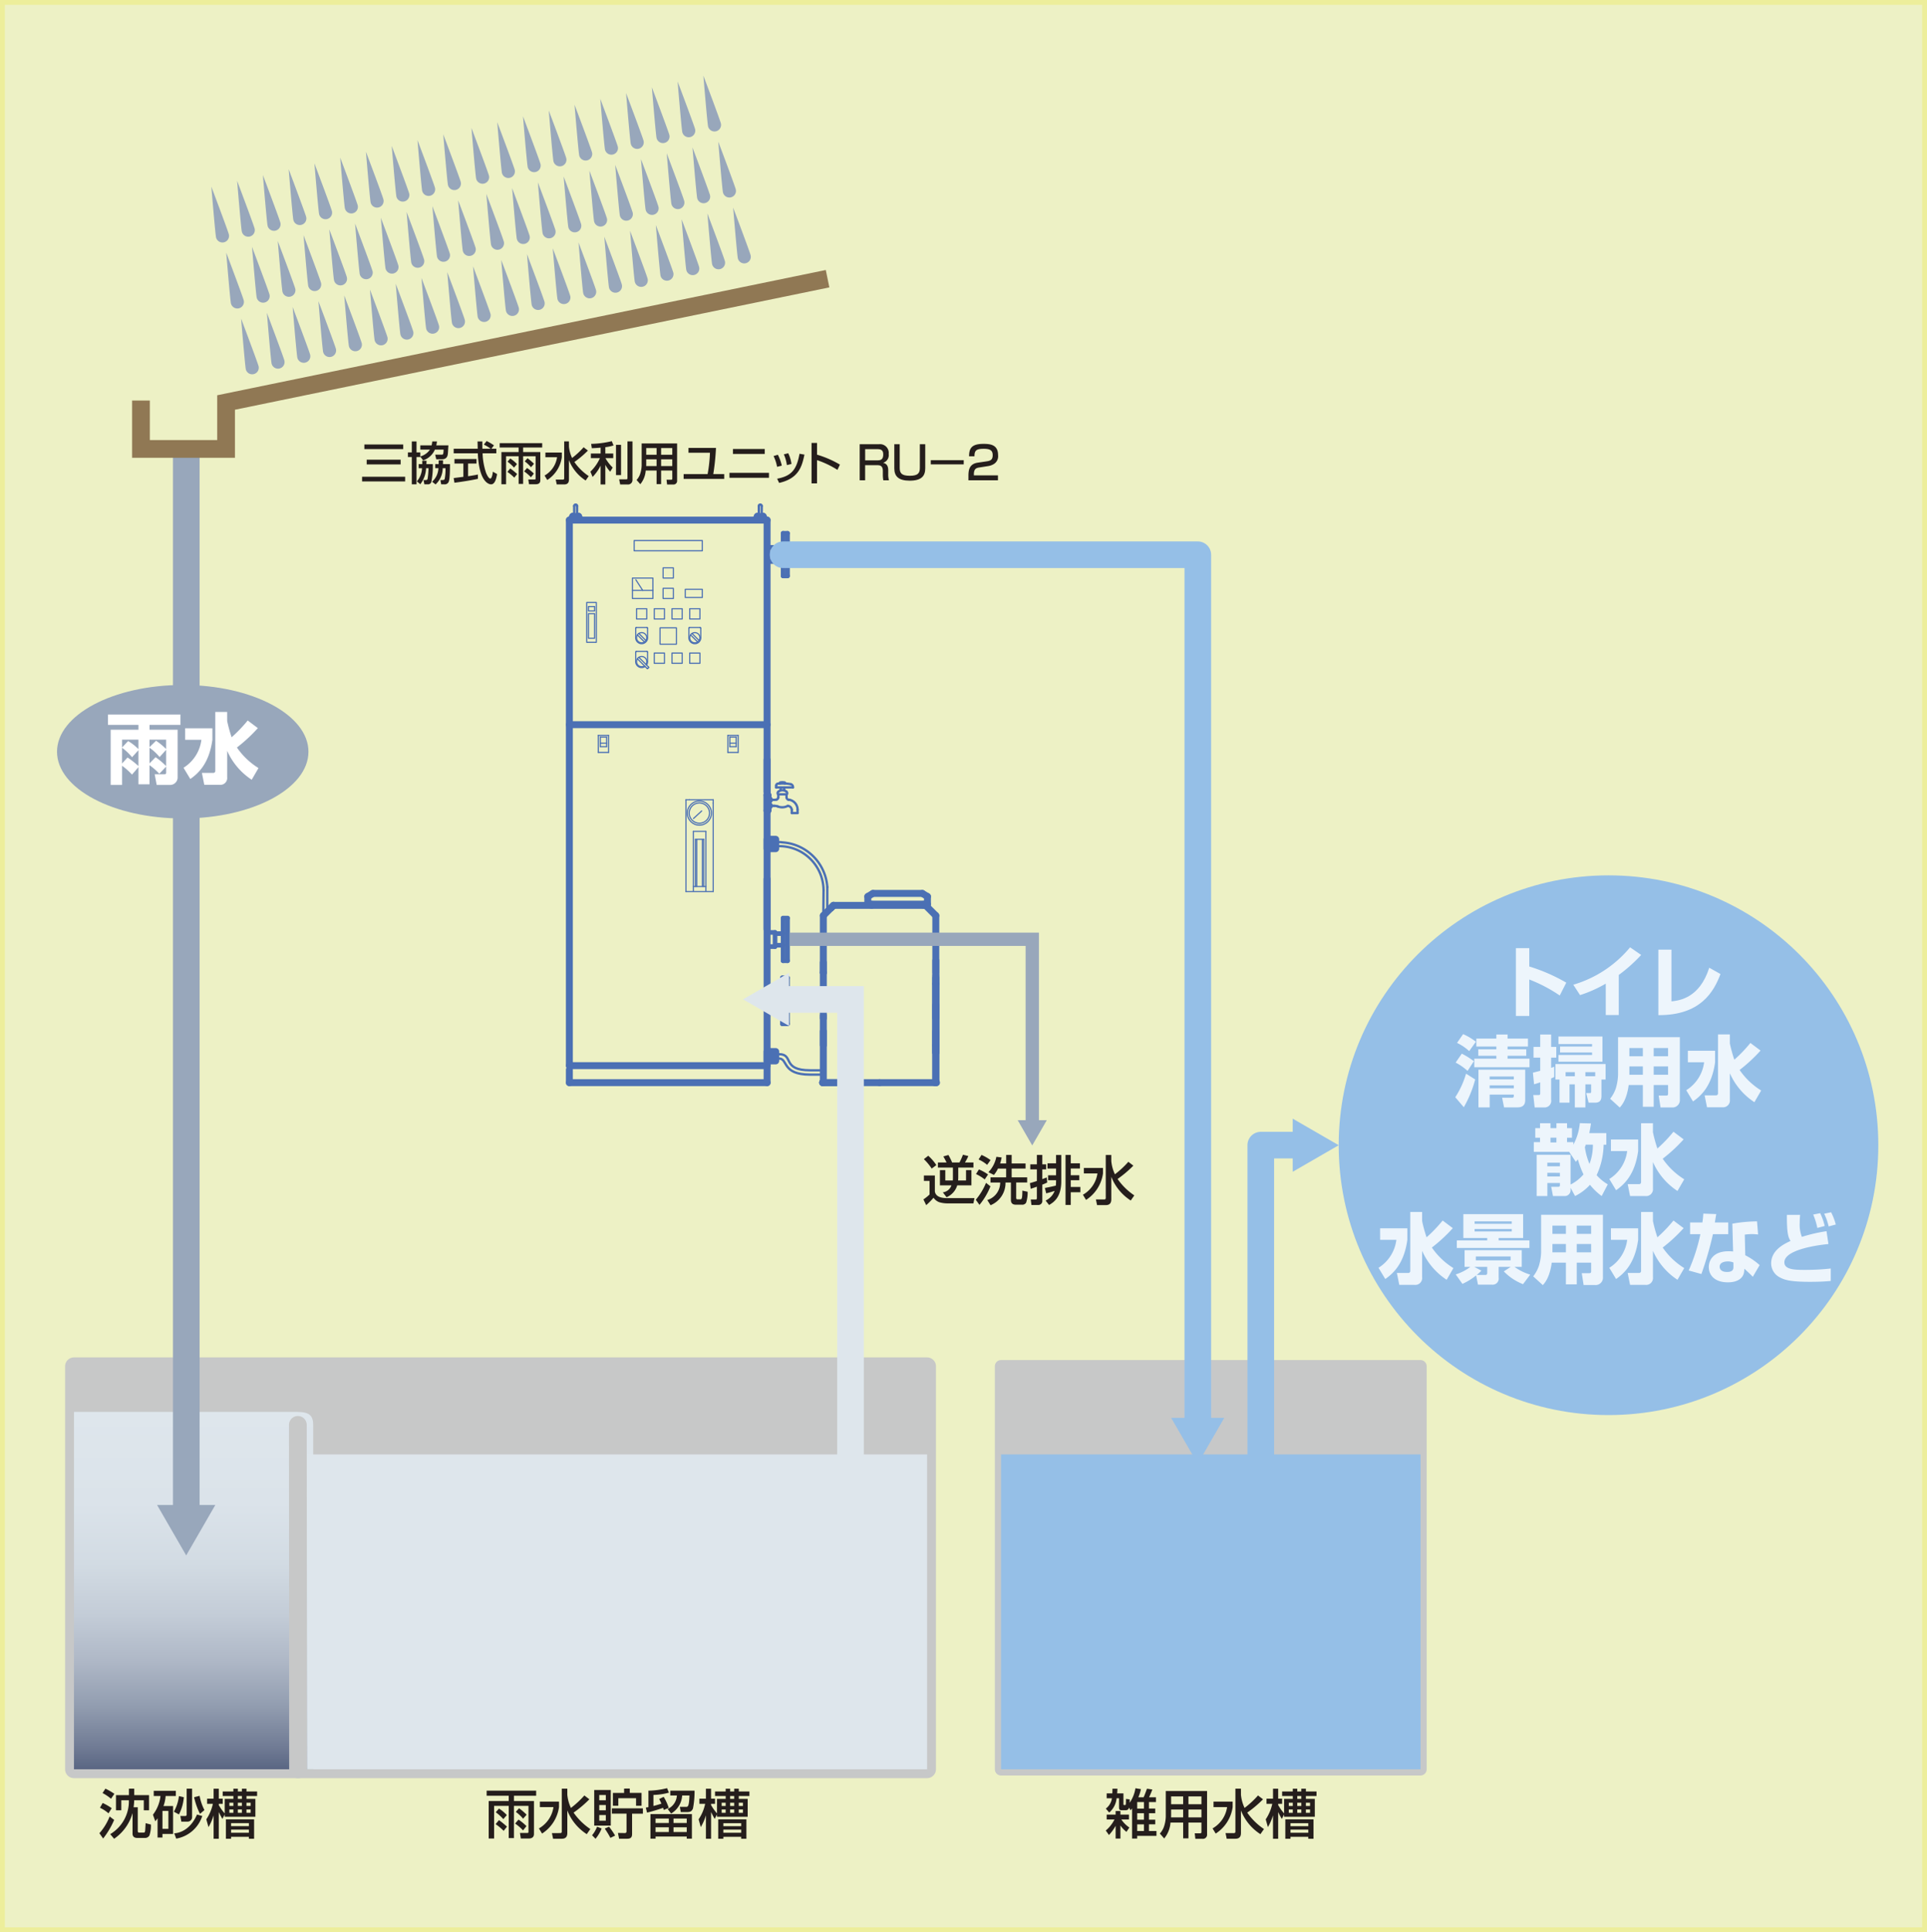 <svg xmlns="http://www.w3.org/2000/svg" xmlns:xlink="http://www.w3.org/1999/xlink" width="399" height="399.999" viewBox="0 0 399 399.999">
  <rect x="0" y="0" width="399" height="399.999" fill="#333333" stroke="none"/>
  <defs>
    <linearGradient id="a" x1="40.084" y1="366.27" x2="40.084" y2="292.29" gradientUnits="userSpaceOnUse">
      <stop offset="0" stop-color="#5a6683"/>
      <stop offset="0.065" stop-color="#717c95"/>
      <stop offset="0.178" stop-color="#929db0"/>
      <stop offset="0.3" stop-color="#aeb7c6"/>
      <stop offset="0.431" stop-color="#c3ccd7"/>
      <stop offset="0.576" stop-color="#d2dbe3"/>
      <stop offset="0.745" stop-color="#dbe3ea"/>
      <stop offset="1" stop-color="#dee6ec"/>
    </linearGradient>
  </defs>
  <title>RU2_flow</title>
<rect x="0.5" y="0.5" width="398" height="398.999" fill="#edf1c5" stroke="#edee9b"/>
  <rect x="15.315" y="282.841" width="176.644" height="83.43" fill="#c7c8c8" stroke="#c7c8c8" stroke-linejoin="round" stroke-width="3.676"/>
  <rect x="207.277" y="282.841" width="86.838" height="83.43" fill="#c7c8c8" stroke="#c7c8c8" stroke-linejoin="round" stroke-width="2.578"/>
  <path d="M64.854,295.087V366.27H15.315V292.29H61.537C64.2,292.29,64.854,293.155,64.854,295.087Z" fill="url(#a)"/>
  <g>
    <line x1="158.831" y1="164.581" x2="158.831" y2="167.825" fill="none" stroke="#4b70b4" stroke-linecap="round" stroke-linejoin="round" stroke-width="1.439"/>
    <line x1="158.939" y1="164.581" x2="158.831" y2="164.581" fill="none" stroke="#4b70b4" stroke-linecap="round" stroke-linejoin="round" stroke-width="1.439"/>
    <line x1="158.939" y1="167.825" x2="158.831" y2="167.825" fill="none" stroke="#4b70b4" stroke-linecap="round" stroke-linejoin="round" stroke-width="1.439"/>
    <line x1="159.011" y1="167.759" x2="159.039" y2="167.091" fill="none" stroke="#4b70b4" stroke-linecap="round" stroke-linejoin="round" stroke-width="1.439"/>
    <line x1="159.039" y1="165.315" x2="159.011" y2="164.647" fill="none" stroke="#4b70b4" stroke-linecap="round" stroke-linejoin="round" stroke-width="1.439"/>
    <path d="M159.011,164.647a.07.07,0,0,0-.072-.066" fill="none" stroke="#4b70b4" stroke-linecap="round" stroke-linejoin="round" stroke-width="1.439"/>
    <path d="M158.939,167.825a.072.072,0,0,0,.072-.066" fill="none" stroke="#4b70b4" stroke-linecap="round" stroke-linejoin="round" stroke-width="1.439"/>
    <line x1="160.311" y1="165.585" x2="159.321" y2="165.585" fill="none" stroke="#4b70b4" stroke-linecap="round" stroke-linejoin="round" stroke-width="0.48"/>
    <line x1="160.311" y1="166.821" x2="159.321" y2="166.821" fill="none" stroke="#4b70b4" stroke-linecap="round" stroke-linejoin="round" stroke-width="0.48"/>
    <path d="M159.039,165.315a.28.28,0,0,0,.282.269" fill="none" stroke="#4b70b4" stroke-linecap="round" stroke-linejoin="round" stroke-width="1.439"/>
    <path d="M159.321,166.821a.28.28,0,0,0-.282.269" fill="none" stroke="#4b70b4" stroke-linecap="round" stroke-linejoin="round" stroke-width="1.439"/>
    <line x1="161.16" y1="164.438" x2="161.16" y2="165.052" fill="none" stroke="#4b70b4" stroke-linecap="round" stroke-linejoin="round" stroke-width="0.48"/>
    <path d="M161.038,166.948a2.465,2.465,0,0,0,2.087-.121" fill="none" stroke="#4b70b4" stroke-linecap="round" stroke-linejoin="round" stroke-width="0.48"/>
    <path d="M161.038,166.948a2.141,2.141,0,0,0-.727-.127" fill="none" stroke="#4b70b4" stroke-linecap="round" stroke-linejoin="round" stroke-width="0.48"/>
    <path d="M160.311,165.585a2.033,2.033,0,0,0,.461-.051" fill="none" stroke="#4b70b4" stroke-linecap="round" stroke-linejoin="round" stroke-width="0.48"/>
    <path d="M160.772,165.534a.494.494,0,0,0,.388-.483" fill="none" stroke="#4b70b4" stroke-linecap="round" stroke-linejoin="round" stroke-width="0.48"/>
    <line x1="162.829" y1="163.878" x2="162.413" y2="163.593" fill="none" stroke="#4b70b4" stroke-linecap="round" stroke-linejoin="round" stroke-width="0.48"/>
    <path d="M162.908,164.438a.388.388,0,0,0-.052-.541.135.135,0,0,0-.026-.019" fill="none" stroke="#4b70b4" stroke-linecap="round" stroke-linejoin="round" stroke-width="0.48"/>
    <line x1="161.601" y1="163.593" x2="161.184" y2="163.878" fill="none" stroke="#4b70b4" stroke-linecap="round" stroke-linejoin="round" stroke-width="0.48"/>
    <path d="M161.184,163.878a.381.381,0,0,0-.1.533.18.18,0,0,0,.02.027" fill="none" stroke="#4b70b4" stroke-linecap="round" stroke-linejoin="round" stroke-width="0.48"/>
    <line x1="162.908" y1="164.438" x2="161.107" y2="164.438" fill="none" stroke="#4b70b4" stroke-linecap="round" stroke-linejoin="round" stroke-width="0.48"/>
    <line x1="162.413" y1="163.593" x2="161.601" y2="163.593" fill="none" stroke="#4b70b4" stroke-linecap="round" stroke-linejoin="round" stroke-width="0.48"/>
    <line x1="162.572" y1="162.196" x2="161.442" y2="162.196" fill="none" stroke="#4b70b4" stroke-linecap="round" stroke-linejoin="round" stroke-width="0.48"/>
    <line x1="164.195" y1="163.009" x2="160.702" y2="163.009" fill="none" stroke="#4b70b4" stroke-linecap="round" stroke-linejoin="round" stroke-width="0.48"/>
    <line x1="164.195" y1="163.009" x2="164.167" y2="162.796" fill="none" stroke="#4b70b4" stroke-linecap="round" stroke-linejoin="round" stroke-width="0.48"/>
    <path d="M163.742,162.347a9.1,9.1,0,0,0-1.17-.15" fill="none" stroke="#4b70b4" stroke-linecap="round" stroke-linejoin="round" stroke-width="0.48"/>
    <path d="M164.167,162.8a.527.527,0,0,0-.425-.449" fill="none" stroke="#4b70b4" stroke-linecap="round" stroke-linejoin="round" stroke-width="0.48"/>
    <line x1="160.718" y1="162.597" x2="160.702" y2="163.009" fill="none" stroke="#4b70b4" stroke-linecap="round" stroke-linejoin="round" stroke-width="0.48"/>
    <path d="M161.442,162.2c-.125.01-.25.019-.374.031" fill="none" stroke="#4b70b4" stroke-linecap="round" stroke-linejoin="round" stroke-width="0.48"/>
    <path d="M161.067,162.227a.393.393,0,0,0-.349.369" fill="none" stroke="#4b70b4" stroke-linecap="round" stroke-linejoin="round" stroke-width="0.48"/>
    <line x1="161.656" y1="163.593" x2="161.656" y2="163.009" fill="none" stroke="#4b70b4" stroke-linecap="round" stroke-linejoin="round" stroke-width="0.48"/>
    <line x1="162.359" y1="163.593" x2="162.359" y2="163.009" fill="none" stroke="#4b70b4" stroke-linecap="round" stroke-linejoin="round" stroke-width="0.48"/>
    <line x1="162.501" y1="162.02" x2="162.501" y2="162.196" fill="none" stroke="#4b70b4" stroke-linecap="round" stroke-linejoin="round" stroke-width="0.48"/>
    <line x1="161.513" y1="162.02" x2="161.513" y2="162.196" fill="none" stroke="#4b70b4" stroke-linecap="round" stroke-linejoin="round" stroke-width="0.48"/>
    <path d="M162.5,162.02a1.434,1.434,0,0,0-.989,0" fill="none" stroke="#4b70b4" stroke-linecap="round" stroke-linejoin="round" stroke-width="0.48"/>
    <line x1="162.855" y1="164.438" x2="162.855" y2="165.052" fill="none" stroke="#4b70b4" stroke-linecap="round" stroke-linejoin="round" stroke-width="0.48"/>
    <path d="M162.855,165.052a.541.541,0,0,0,.422.516" fill="none" stroke="#4b70b4" stroke-linecap="round" stroke-linejoin="round" stroke-width="0.48"/>
    <line x1="170.688" y1="224.128" x2="182.122" y2="224.128" fill="none" stroke="#4b70b4" stroke-linecap="round" stroke-linejoin="round" stroke-width="1.439"/>
    <line x1="172.595" y1="187.427" x2="191.649" y2="187.427" fill="none" stroke="#4b70b4" stroke-linecap="round" stroke-linejoin="round" stroke-width="1.439"/>
    <line x1="170.476" y1="210.21" x2="170.476" y2="223.915" fill="none" stroke="#4b70b4" stroke-linecap="round" stroke-linejoin="round" stroke-width="1.439"/>
    <line x1="173.794" y1="224.128" x2="170.476" y2="224.128" fill="none" stroke="#4b70b4" stroke-linecap="round" stroke-linejoin="round" stroke-width="1.439"/>
    <path d="M170.476,224.128a.07.07,0,0,0-.07-.07" fill="none" stroke="#4b70b4" stroke-linecap="round" stroke-linejoin="round" stroke-width="1.439"/>
    <path d="M170.406,224.058a.07.07,0,0,0-.071.07" fill="none" stroke="#4b70b4" stroke-linecap="round" stroke-linejoin="round" stroke-width="1.439"/>
    <path d="M170.406,224.058a.07.07,0,0,0-.071.07" fill="none" stroke="#4b70b4" stroke-linecap="round" stroke-linejoin="round" stroke-width="1.439"/>
    <path d="M170.406,224.058a.07.07,0,0,0-.071.07" fill="none" stroke="#4b70b4" stroke-linecap="round" stroke-linejoin="round" stroke-width="1.439"/>
    <path d="M170.476,223.915a.212.212,0,0,0,.212.213" fill="none" stroke="#4b70b4" stroke-linecap="round" stroke-linejoin="round" stroke-width="1.439"/>
    <line x1="170.476" y1="216.366" x2="170.476" y2="213.47" fill="none" stroke="#4b70b4" stroke-linecap="round" stroke-linejoin="round" stroke-width="1.439"/>
    <line x1="170.476" y1="201.351" x2="170.476" y2="205.817" fill="none" stroke="#4b70b4" stroke-linecap="round" stroke-linejoin="round" stroke-width="1.439"/>
    <line x1="170.476" y1="205.825" x2="170.476" y2="210.79" fill="none" stroke="#4b70b4" stroke-linecap="round" stroke-linejoin="round" stroke-width="1.439"/>
    <line x1="170.476" y1="201.351" x2="170.476" y2="199.251" fill="none" stroke="#4b70b4" stroke-linecap="round" stroke-linejoin="round" stroke-width="1.439"/>
    <line x1="172.595" y1="187.427" x2="172.064" y2="187.956" fill="none" stroke="#4b70b4" stroke-linecap="round" stroke-linejoin="round" stroke-width="1.439"/>
    <line x1="193.767" y1="201.852" x2="193.767" y2="217.919" fill="none" stroke="#4b70b4" stroke-linecap="round" stroke-linejoin="round" stroke-width="1.439"/>
    <line x1="193.767" y1="202.421" x2="193.767" y2="217.919" fill="none" stroke="#4b70b4" stroke-linecap="round" stroke-linejoin="round" stroke-width="1.439"/>
    <line x1="193.767" y1="208.001" x2="193.767" y2="223.915" fill="none" stroke="#4b70b4" stroke-linecap="round" stroke-linejoin="round" stroke-width="1.439"/>
    <line x1="182.122" y1="224.128" x2="193.767" y2="224.128" fill="none" stroke="#4b70b4" stroke-linecap="round" stroke-linejoin="round" stroke-width="1.439"/>
    <line x1="193.767" y1="216.366" x2="193.767" y2="223.929" fill="none" stroke="#4b70b4" stroke-linecap="round" stroke-linejoin="round" stroke-width="1.439"/>
    <path d="M193.838,224.058a.071.071,0,0,0-.071.07" fill="none" stroke="#4b70b4" stroke-linecap="round" stroke-linejoin="round" stroke-width="1.439"/>
    <path d="M193.909,224.128a.069.069,0,0,0-.07-.07" fill="none" stroke="#4b70b4" stroke-linecap="round" stroke-linejoin="round" stroke-width="1.439"/>
    <path d="M193.557,224.128a.211.211,0,0,0,.21-.213" fill="none" stroke="#4b70b4" stroke-linecap="round" stroke-linejoin="round" stroke-width="1.439"/>
    <line x1="193.767" y1="213.47" x2="193.767" y2="216.366" fill="none" stroke="#4b70b4" stroke-linecap="round" stroke-linejoin="round" stroke-width="1.439"/>
    <line x1="193.767" y1="201.351" x2="193.767" y2="189.544" fill="none" stroke="#4b70b4" stroke-linecap="round" stroke-linejoin="round" stroke-width="1.439"/>
    <line x1="193.767" y1="198.847" x2="193.767" y2="203.659" fill="none" stroke="#4b70b4" stroke-linecap="round" stroke-linejoin="round" stroke-width="1.439"/>
    <line x1="193.767" y1="203.659" x2="193.767" y2="210.774" fill="none" stroke="#4b70b4" stroke-linecap="round" stroke-linejoin="round" stroke-width="1.439"/>
    <line x1="192.039" y1="187.216" x2="179.687" y2="187.216" fill="none" stroke="#4b70b4" stroke-linecap="round" stroke-linejoin="round" stroke-width="1.439"/>
    <line x1="190.98" y1="184.956" x2="180.745" y2="184.956" fill="none" stroke="#4b70b4" stroke-linecap="round" stroke-linejoin="round" stroke-width="1.439"/>
    <line x1="180.075" y1="187.216" x2="191.649" y2="187.216" fill="none" stroke="#4b70b4" stroke-linecap="round" stroke-linejoin="round" stroke-width="1.439"/>
    <line x1="179.687" y1="185.591" x2="179.687" y2="187.216" fill="none" stroke="#4b70b4" stroke-linecap="round" stroke-linejoin="round" stroke-width="1.439"/>
    <line x1="180.464" y1="187.427" x2="180.464" y2="187.216" fill="none" stroke="#4b70b4" stroke-linecap="round" stroke-linejoin="round" stroke-width="1.439"/>
    <line x1="180.745" y1="184.956" x2="179.687" y2="185.591" fill="none" stroke="#4b70b4" stroke-linecap="round" stroke-linejoin="round" stroke-width="1.439"/>
    <line x1="192.039" y1="185.591" x2="192.039" y2="187.216" fill="none" stroke="#4b70b4" stroke-linecap="round" stroke-linejoin="round" stroke-width="1.439"/>
    <line x1="191.649" y1="187.427" x2="193.767" y2="189.544" fill="none" stroke="#4b70b4" stroke-linecap="round" stroke-linejoin="round" stroke-width="1.439"/>
    <line x1="191.262" y1="187.427" x2="191.262" y2="187.216" fill="none" stroke="#4b70b4" stroke-linecap="round" stroke-linejoin="round" stroke-width="1.439"/>
    <line x1="190.98" y1="184.956" x2="192.039" y2="185.591" fill="none" stroke="#4b70b4" stroke-linecap="round" stroke-linejoin="round" stroke-width="1.439"/>
    <line x1="170.52" y1="184.343" x2="170.476" y2="189.544" fill="none" stroke="#4b70b4" stroke-linecap="round" stroke-linejoin="round" stroke-width="0.48"/>
    <line x1="171.295" y1="183.638" x2="171.295" y2="188.726" fill="none" stroke="#4b70b4" stroke-linecap="round" stroke-linejoin="round" stroke-width="0.48"/>
    <line x1="172.595" y1="187.427" x2="172.064" y2="187.956" fill="none" stroke="#4b70b4" stroke-linecap="round" stroke-linejoin="round" stroke-width="1.439"/>
    <polyline points="121.494 132.974 121.494 124.716 123.47 124.716 123.47 132.974 121.494 132.974" fill="none" stroke="#4b70b4" stroke-linecap="round" stroke-linejoin="round" stroke-width="0.24"/>
    <polyline points="121.848 126.479 121.848 125.563 123.117 125.563 123.117 126.479 121.848 126.479" fill="none" stroke="#4b70b4" stroke-linecap="round" stroke-linejoin="round" stroke-width="0.24"/>
    <polyline points="121.848 127.044 121.848 132.126 123.117 132.126 123.117 127.044 121.848 127.044" fill="none" stroke="#4b70b4" stroke-linecap="round" stroke-linejoin="round" stroke-width="0.24"/>
    <polyline points="131.304 114.024 145.421 114.024 145.421 111.905 131.304 111.905 131.304 114.024" fill="none" stroke="#4b70b4" stroke-linecap="round" stroke-linejoin="round" stroke-width="0.24"/>
    <polyline points="137.304 117.552 137.304 119.669 139.422 119.669 139.422 117.552 137.304 117.552" fill="none" stroke="#4b70b4" stroke-linecap="round" stroke-linejoin="round" stroke-width="0.24"/>
    <polyline points="130.953 123.903 135.185 123.903 135.185 119.669 130.953 119.669 130.953 123.903" fill="none" stroke="#4b70b4" stroke-linecap="round" stroke-linejoin="round" stroke-width="0.24"/>
    <line x1="133.068" y1="122.21" x2="131.656" y2="120.022" fill="none" stroke="#4b70b4" stroke-linecap="round" stroke-linejoin="round" stroke-width="0.24"/>
    <line x1="130.953" y1="122.21" x2="135.185" y2="122.21" fill="none" stroke="#4b70b4" stroke-linecap="round" stroke-linejoin="round" stroke-width="0.24"/>
    <polyline points="139.14 126.022 139.14 128.14 141.256 128.14 141.256 126.022 139.14 126.022" fill="none" stroke="#4b70b4" stroke-linecap="round" stroke-linejoin="round" stroke-width="0.24"/>
    <polyline points="135.468 126.022 135.468 128.14 137.587 128.14 137.587 126.022 135.468 126.022" fill="none" stroke="#4b70b4" stroke-linecap="round" stroke-linejoin="round" stroke-width="0.24"/>
    <polyline points="131.797 126.022 131.797 128.14 133.915 128.14 133.915 126.022 131.797 126.022" fill="none" stroke="#4b70b4" stroke-linecap="round" stroke-linejoin="round" stroke-width="0.24"/>
    <polyline points="142.809 126.022 142.809 128.14 144.927 128.14 144.927 126.022 142.809 126.022" fill="none" stroke="#4b70b4" stroke-linecap="round" stroke-linejoin="round" stroke-width="0.24"/>
    <polyline points="142.809 135.196 142.809 137.313 144.927 137.313 144.927 135.196 142.809 135.196" fill="none" stroke="#4b70b4" stroke-linecap="round" stroke-linejoin="round" stroke-width="0.24"/>
    <line x1="134.092" y1="136.962" x2="134.092" y2="134.985" fill="none" stroke="#4b70b4" stroke-linecap="round" stroke-linejoin="round" stroke-width="0.24"/>
    <line x1="131.622" y1="134.985" x2="131.622" y2="136.962" fill="none" stroke="#4b70b4" stroke-linecap="round" stroke-linejoin="round" stroke-width="0.24"/>
    <path d="M134.092,134.985a.141.141,0,0,0-.141-.141" fill="none" stroke="#4b70b4" stroke-linecap="round" stroke-linejoin="round" stroke-width="0.24"/>
    <path d="M131.763,134.845a.141.141,0,0,0-.141.141" fill="none" stroke="#4b70b4" stroke-linecap="round" stroke-linejoin="round" stroke-width="0.24"/>
    <line x1="133.951" y1="134.845" x2="131.763" y2="134.845" fill="none" stroke="#4b70b4" stroke-linecap="round" stroke-linejoin="round" stroke-width="0.24"/>
    <line x1="132.275" y1="136.079" x2="134.304" y2="138.108" fill="none" stroke="#4b70b4" stroke-linecap="round" stroke-linejoin="round" stroke-width="0.24"/>
    <path d="M134.3,138.21a.07.07,0,0,0,0-.1" fill="none" stroke="#4b70b4" stroke-linecap="round" stroke-linejoin="round" stroke-width="0.24"/>
    <line x1="134.304" y1="138.21" x2="134.105" y2="138.407" fill="none" stroke="#4b70b4" stroke-linecap="round" stroke-linejoin="round" stroke-width="0.24"/>
    <path d="M134,138.407a.068.068,0,0,0,.1,0" fill="none" stroke="#4b70b4" stroke-linecap="round" stroke-linejoin="round" stroke-width="0.24"/>
    <line x1="134.005" y1="138.407" x2="131.974" y2="136.378" fill="none" stroke="#4b70b4" stroke-linecap="round" stroke-linejoin="round" stroke-width="0.24"/>
    <path d="M133.741,137.546a1.058,1.058,0,1,0-.3.3" fill="none" stroke="#4b70b4" stroke-linecap="round" stroke-linejoin="round" stroke-width="0.24"/>
    <path d="M131.622,136.962a1.237,1.237,0,0,0,1.947,1.01" fill="none" stroke="#4b70b4" stroke-linecap="round" stroke-linejoin="round" stroke-width="0.24"/>
    <path d="M133.869,137.673a1.244,1.244,0,0,0,.223-.711" fill="none" stroke="#4b70b4" stroke-linecap="round" stroke-linejoin="round" stroke-width="0.24"/>
    <polyline points="135.468 135.196 135.468 137.313 137.587 137.313 137.587 135.196 135.468 135.196" fill="none" stroke="#4b70b4" stroke-linecap="round" stroke-linejoin="round" stroke-width="0.24"/>
    <polyline points="139.14 135.196 139.14 137.313 141.256 137.313 141.256 135.196 139.14 135.196" fill="none" stroke="#4b70b4" stroke-linecap="round" stroke-linejoin="round" stroke-width="0.24"/>
    <path d="M131.622,132.02a1.235,1.235,0,0,0,2.47,0" fill="none" stroke="#4b70b4" stroke-linecap="round" stroke-linejoin="round" stroke-width="0.24"/>
    <circle cx="132.857" cy="132.02" r="1.059" fill="none" stroke="#4b70b4" stroke-linecap="round" stroke-linejoin="round" stroke-width="0.24"/>
    <line x1="134.092" y1="132.02" x2="134.092" y2="130.044" fill="none" stroke="#4b70b4" stroke-linecap="round" stroke-linejoin="round" stroke-width="0.24"/>
    <line x1="131.622" y1="130.044" x2="131.622" y2="132.02" fill="none" stroke="#4b70b4" stroke-linecap="round" stroke-linejoin="round" stroke-width="0.24"/>
    <path d="M134.092,130.044a.142.142,0,0,0-.141-.141" fill="none" stroke="#4b70b4" stroke-linecap="round" stroke-linejoin="round" stroke-width="0.24"/>
    <path d="M131.763,129.9a.142.142,0,0,0-.141.141" fill="none" stroke="#4b70b4" stroke-linecap="round" stroke-linejoin="round" stroke-width="0.24"/>
    <line x1="133.951" y1="129.903" x2="131.763" y2="129.903" fill="none" stroke="#4b70b4" stroke-linecap="round" stroke-linejoin="round" stroke-width="0.24"/>
    <line x1="131.974" y1="131.436" x2="133.44" y2="132.903" fill="none" stroke="#4b70b4" stroke-linecap="round" stroke-linejoin="round" stroke-width="0.24"/>
    <line x1="133.741" y1="132.604" x2="132.275" y2="131.138" fill="none" stroke="#4b70b4" stroke-linecap="round" stroke-linejoin="round" stroke-width="0.24"/>
    <path d="M142.631,132.02a1.236,1.236,0,0,0,2.472,0" fill="none" stroke="#4b70b4" stroke-linecap="round" stroke-linejoin="round" stroke-width="0.24"/>
    <circle cx="143.868" cy="132.02" r="1.059" fill="none" stroke="#4b70b4" stroke-linecap="round" stroke-linejoin="round" stroke-width="0.24"/>
    <line x1="145.103" y1="132.02" x2="145.103" y2="130.044" fill="none" stroke="#4b70b4" stroke-linecap="round" stroke-linejoin="round" stroke-width="0.24"/>
    <line x1="142.633" y1="130.044" x2="142.633" y2="132.02" fill="none" stroke="#4b70b4" stroke-linecap="round" stroke-linejoin="round" stroke-width="0.24"/>
    <path d="M145.1,130.044a.143.143,0,0,0-.141-.141" fill="none" stroke="#4b70b4" stroke-linecap="round" stroke-linejoin="round" stroke-width="0.24"/>
    <path d="M142.774,129.9a.143.143,0,0,0-.143.141" fill="none" stroke="#4b70b4" stroke-linecap="round" stroke-linejoin="round" stroke-width="0.24"/>
    <line x1="144.962" y1="129.903" x2="142.774" y2="129.903" fill="none" stroke="#4b70b4" stroke-linecap="round" stroke-linejoin="round" stroke-width="0.24"/>
    <line x1="142.985" y1="131.436" x2="144.453" y2="132.903" fill="none" stroke="#4b70b4" stroke-linecap="round" stroke-linejoin="round" stroke-width="0.24"/>
    <line x1="144.751" y1="132.604" x2="143.284" y2="131.138" fill="none" stroke="#4b70b4" stroke-linecap="round" stroke-linejoin="round" stroke-width="0.24"/>
    <polyline points="136.668 129.974 136.668 133.362 140.058 133.362 140.058 129.974 136.668 129.974" fill="none" stroke="#4b70b4" stroke-linecap="round" stroke-linejoin="round" stroke-width="0.24"/>
    <polyline points="137.304 121.788 137.304 123.903 139.422 123.903 139.422 121.788 137.304 121.788" fill="none" stroke="#4b70b4" stroke-linecap="round" stroke-linejoin="round" stroke-width="0.24"/>
    <polyline points="141.892 121.999 141.892 123.692 145.421 123.692 145.421 121.999 141.892 121.999" fill="none" stroke="#4b70b4" stroke-linecap="round" stroke-linejoin="round" stroke-width="0.24"/>
    <line x1="117.894" y1="220.602" x2="117.894" y2="107.671" fill="none" stroke="#4b70b4" stroke-linecap="round" stroke-linejoin="round" stroke-width="1.439"/>
    <line x1="117.894" y1="224.128" x2="158.843" y2="224.128" fill="none" stroke="#4b70b4" stroke-linecap="round" stroke-linejoin="round" stroke-width="1.439"/>
    <line x1="158.831" y1="224.128" x2="158.831" y2="107.671" fill="none" stroke="#4b70b4" stroke-linecap="round" stroke-linejoin="round" stroke-width="1.439"/>
    <line x1="117.894" y1="107.671" x2="158.831" y2="107.671" fill="none" stroke="#4b70b4" stroke-linecap="round" stroke-linejoin="round" stroke-width="1.439"/>
    <line x1="158.831" y1="220.602" x2="117.894" y2="220.602" fill="none" stroke="#4b70b4" stroke-linecap="round" stroke-linejoin="round" stroke-width="1.439"/>
    <line x1="117.894" y1="224.128" x2="117.894" y2="220.602" fill="none" stroke="#4b70b4" stroke-linecap="round" stroke-linejoin="round" stroke-width="1.439" stroke-dasharray="2.689 1.345"/>
    <line x1="163.065" y1="198.892" x2="163.065" y2="190.067" fill="none" stroke="#4b70b4" stroke-linecap="round" stroke-linejoin="round" stroke-width="0.959"/>
    <line x1="163.065" y1="190.067" x2="162.147" y2="190.067" fill="none" stroke="#4b70b4" stroke-linecap="round" stroke-linejoin="round" stroke-width="0.959"/>
    <line x1="163.065" y1="198.892" x2="162.147" y2="198.892" fill="none" stroke="#4b70b4" stroke-linecap="round" stroke-linejoin="round" stroke-width="0.959"/>
    <line x1="162.147" y1="193.278" x2="160.488" y2="193.278" fill="none" stroke="#4b70b4" stroke-linecap="round" stroke-linejoin="round" stroke-width="0.959"/>
    <line x1="162.147" y1="195.681" x2="160.488" y2="195.681" fill="none" stroke="#4b70b4" stroke-linecap="round" stroke-linejoin="round" stroke-width="0.959"/>
    <line x1="162.147" y1="198.892" x2="162.147" y2="190.067" fill="none" stroke="#4b70b4" stroke-linecap="round" stroke-linejoin="round" stroke-width="0.959"/>
    <line x1="163.065" y1="119.226" x2="163.065" y2="110.403" fill="none" stroke="#4b70b4" stroke-linecap="round" stroke-linejoin="round" stroke-width="0.959"/>
    <line x1="163.065" y1="110.403" x2="162.147" y2="110.403" fill="none" stroke="#4b70b4" stroke-linecap="round" stroke-linejoin="round" stroke-width="0.959"/>
    <line x1="163.065" y1="119.226" x2="162.147" y2="119.226" fill="none" stroke="#4b70b4" stroke-linecap="round" stroke-linejoin="round" stroke-width="0.959"/>
    <line x1="162.147" y1="113.616" x2="160.488" y2="113.616" fill="none" stroke="#4b70b4" stroke-linecap="round" stroke-linejoin="round" stroke-width="0.959"/>
    <line x1="162.147" y1="116.015" x2="160.488" y2="116.015" fill="none" stroke="#4b70b4" stroke-linecap="round" stroke-linejoin="round" stroke-width="0.959"/>
    <line x1="162.147" y1="119.226" x2="162.147" y2="110.403" fill="none" stroke="#4b70b4" stroke-linecap="round" stroke-linejoin="round" stroke-width="0.959"/>
    <line x1="119.899" y1="107.417" x2="118.487" y2="107.417" fill="none" stroke="#4b70b4" stroke-linecap="round" stroke-linejoin="round" stroke-width="1.439"/>
    <line x1="119.79" y1="106.888" x2="119.494" y2="106.888" fill="none" stroke="#4b70b4" stroke-linecap="round" stroke-linejoin="round" stroke-width="1.439"/>
    <line x1="118.893" y1="106.888" x2="118.596" y2="106.888" fill="none" stroke="#4b70b4" stroke-linecap="round" stroke-linejoin="round" stroke-width="1.439"/>
    <line x1="119.899" y1="107.417" x2="119.899" y2="107.202" fill="none" stroke="#4b70b4" stroke-linecap="round" stroke-linejoin="round" stroke-width="1.439"/>
    <line x1="118.487" y1="107.417" x2="118.487" y2="107.202" fill="none" stroke="#4b70b4" stroke-linecap="round" stroke-linejoin="round" stroke-width="1.439"/>
    <line x1="120.005" y1="107.417" x2="118.382" y2="107.417" fill="none" stroke="#4b70b4" stroke-linecap="round" stroke-linejoin="round" stroke-width="1.439"/>
    <line x1="118.382" y1="107.417" x2="118.382" y2="107.558" fill="none" stroke="#4b70b4" stroke-linecap="round" stroke-linejoin="round" stroke-width="1.439"/>
    <line x1="120.005" y1="107.417" x2="120.005" y2="107.558" fill="none" stroke="#4b70b4" stroke-linecap="round" stroke-linejoin="round" stroke-width="1.439"/>
    <path d="M119.494,104.753a.3.3,0,1,0-.6,0" fill="none" stroke="#4b70b4" stroke-linecap="round" stroke-linejoin="round" stroke-width="0.48"/>
    <line x1="118.893" y1="104.753" x2="118.893" y2="107.071" fill="none" stroke="#4b70b4" stroke-linecap="round" stroke-linejoin="round" stroke-width="0.48"/>
    <line x1="119.494" y1="104.753" x2="119.494" y2="107.077" fill="none" stroke="#4b70b4" stroke-linecap="round" stroke-linejoin="round" stroke-width="0.48"/>
    <path d="M119.9,107.2a.729.729,0,0,0-.109-.314" fill="none" stroke="#4b70b4" stroke-linecap="round" stroke-linejoin="round" stroke-width="1.439"/>
    <path d="M118.6,106.888a.735.735,0,0,0-.109.314" fill="none" stroke="#4b70b4" stroke-linecap="round" stroke-linejoin="round" stroke-width="1.439"/>
    <line x1="156.712" y1="107.417" x2="158.125" y2="107.417" fill="none" stroke="#4b70b4" stroke-linecap="round" stroke-linejoin="round" stroke-width="1.439"/>
    <line x1="156.823" y1="106.888" x2="157.121" y2="106.888" fill="none" stroke="#4b70b4" stroke-linecap="round" stroke-linejoin="round" stroke-width="1.439"/>
    <line x1="157.719" y1="106.888" x2="158.015" y2="106.888" fill="none" stroke="#4b70b4" stroke-linecap="round" stroke-linejoin="round" stroke-width="1.439"/>
    <line x1="156.712" y1="107.417" x2="156.712" y2="107.202" fill="none" stroke="#4b70b4" stroke-linecap="round" stroke-linejoin="round" stroke-width="1.439"/>
    <line x1="158.125" y1="107.417" x2="158.125" y2="107.202" fill="none" stroke="#4b70b4" stroke-linecap="round" stroke-linejoin="round" stroke-width="1.439"/>
    <line x1="157.419" y1="107.417" x2="157.419" y2="107.276" fill="none" stroke="#4b70b4" stroke-linecap="round" stroke-linejoin="round" stroke-width="1.439"/>
    <line x1="156.606" y1="107.417" x2="158.231" y2="107.417" fill="none" stroke="#4b70b4" stroke-linecap="round" stroke-linejoin="round" stroke-width="1.439"/>
    <line x1="158.231" y1="107.417" x2="158.231" y2="107.558" fill="none" stroke="#4b70b4" stroke-linecap="round" stroke-linejoin="round" stroke-width="1.439"/>
    <line x1="156.606" y1="107.417" x2="156.606" y2="107.558" fill="none" stroke="#4b70b4" stroke-linecap="round" stroke-linejoin="round" stroke-width="1.439"/>
    <path d="M157.719,104.753a.3.3,0,1,0-.6,0" fill="none" stroke="#4b70b4" stroke-linecap="round" stroke-linejoin="round" stroke-width="0.48"/>
    <line x1="157.719" y1="104.753" x2="157.719" y2="107.071" fill="none" stroke="#4b70b4" stroke-linecap="round" stroke-linejoin="round" stroke-width="0.48"/>
    <line x1="157.121" y1="104.753" x2="157.121" y2="107.077" fill="none" stroke="#4b70b4" stroke-linecap="round" stroke-linejoin="round" stroke-width="0.48"/>
    <path d="M156.823,106.888a.72.72,0,0,0-.111.314" fill="none" stroke="#4b70b4" stroke-linecap="round" stroke-linejoin="round" stroke-width="1.439"/>
    <path d="M158.125,107.2a.732.732,0,0,0-.111-.314" fill="none" stroke="#4b70b4" stroke-linecap="round" stroke-linejoin="round" stroke-width="1.439"/>
    <circle cx="144.811" cy="168.323" r="2.498" fill="none" stroke="#4b70b4" stroke-linecap="round" stroke-linejoin="round" stroke-width="0.24"/>
    <circle cx="144.811" cy="168.323" r="2.106" fill="none" stroke="#4b70b4" stroke-linecap="round" stroke-linejoin="round" stroke-width="0.24"/>
    <line x1="145.29" y1="167.882" x2="143.593" y2="169.446" fill="none" stroke="#4b70b4" stroke-linecap="round" stroke-linejoin="round" stroke-width="0.24"/>
    <line x1="143.562" y1="172.112" x2="146.15" y2="172.112" fill="none" stroke="#4b70b4" stroke-linecap="round" stroke-linejoin="round" stroke-width="0.24"/>
    <line x1="146.15" y1="172.112" x2="146.15" y2="184.518" fill="none" stroke="#4b70b4" stroke-linecap="round" stroke-linejoin="round" stroke-width="0.24"/>
    <line x1="143.562" y1="184.544" x2="143.562" y2="172.112" fill="none" stroke="#4b70b4" stroke-linecap="round" stroke-linejoin="round" stroke-width="0.24"/>
    <line x1="145.447" y1="183.495" x2="145.447" y2="173.772" fill="none" stroke="#4b70b4" stroke-linecap="round" stroke-linejoin="round" stroke-width="0.24"/>
    <line x1="144.265" y1="183.495" x2="144.265" y2="173.772" fill="none" stroke="#4b70b4" stroke-linecap="round" stroke-linejoin="round" stroke-width="0.24"/>
    <line x1="143.997" y1="173.745" x2="143.997" y2="183.52" fill="none" stroke="#4b70b4" stroke-linecap="round" stroke-linejoin="round" stroke-width="0.24"/>
    <line x1="146.15" y1="183.52" x2="143.562" y2="183.52" fill="none" stroke="#4b70b4" stroke-linecap="round" stroke-linejoin="round" stroke-width="0.24"/>
    <line x1="145.716" y1="173.745" x2="143.997" y2="173.745" fill="none" stroke="#4b70b4" stroke-linecap="round" stroke-linejoin="round" stroke-width="0.24"/>
    <line x1="145.716" y1="173.745" x2="145.716" y2="183.52" fill="none" stroke="#4b70b4" stroke-linecap="round" stroke-linejoin="round" stroke-width="0.24"/>
    <line x1="158.831" y1="192.37" x2="158.831" y2="181.976" fill="none" stroke="#4b70b4" stroke-linecap="round" stroke-linejoin="round" stroke-width="1.439"/>
    <line x1="163.065" y1="202.425" x2="163.065" y2="211.952" fill="none" stroke="#4b70b4" stroke-linecap="round" stroke-linejoin="round" stroke-width="0.959"/>
    <line x1="160.476" y1="205.708" x2="162.006" y2="205.708" fill="none" stroke="#4b70b4" stroke-linecap="round" stroke-linejoin="round" stroke-width="0.959"/>
    <line x1="160.476" y1="208.671" x2="162.006" y2="208.671" fill="none" stroke="#4b70b4" stroke-linecap="round" stroke-linejoin="round" stroke-width="0.959"/>
    <line x1="163.065" y1="202.425" x2="162.006" y2="202.425" fill="none" stroke="#4b70b4" stroke-linecap="round" stroke-linejoin="round" stroke-width="0.959"/>
    <line x1="163.065" y1="211.952" x2="162.006" y2="211.952" fill="none" stroke="#4b70b4" stroke-linecap="round" stroke-linejoin="round" stroke-width="0.959"/>
    <line x1="162.006" y1="211.952" x2="162.006" y2="202.425" fill="none" stroke="#4b70b4" stroke-linecap="round" stroke-linejoin="round" stroke-width="0.959"/>
    <rect x="158.831" y="217.688" width="1.781" height="1.937" fill="none" stroke="#4b70b4" stroke-linecap="round" stroke-linejoin="round" stroke-width="1.439"/>
    <line x1="159.237" y1="217.688" x2="159.237" y2="219.626" fill="none" stroke="#4b70b4" stroke-linecap="round" stroke-linejoin="round" stroke-width="1.439"/>
    <path d="M170.476,222.464h-2.734c-5.981,0-4.5-3.34-6.492-3.34h-.637" fill="none" stroke="#4b70b4" stroke-linecap="round" stroke-linejoin="round" stroke-width="0.48"/>
    <path d="M170.476,221.569h-2.734c-5.981,0-3.283-3.326-6.439-3.336h-.69" fill="none" stroke="#4b70b4" stroke-linecap="round" stroke-linejoin="round" stroke-width="0.48"/>
    <line x1="160.476" y1="193.034" x2="158.831" y2="193.034" fill="none" stroke="#4b70b4" stroke-linecap="round" stroke-linejoin="round" stroke-width="0.959"/>
    <line x1="158.831" y1="195.962" x2="160.476" y2="195.962" fill="none" stroke="#4b70b4" stroke-linecap="round" stroke-linejoin="round" stroke-width="0.959"/>
    <line x1="160.476" y1="193.034" x2="160.476" y2="195.962" fill="none" stroke="#4b70b4" stroke-linecap="round" stroke-linejoin="round" stroke-width="0.959"/>
    <line x1="160.476" y1="113.321" x2="158.831" y2="113.321" fill="none" stroke="#4b70b4" stroke-linecap="round" stroke-linejoin="round" stroke-width="0.959"/>
    <line x1="158.831" y1="116.253" x2="160.476" y2="116.253" fill="none" stroke="#4b70b4" stroke-linecap="round" stroke-linejoin="round" stroke-width="0.959"/>
    <line x1="160.476" y1="113.321" x2="160.476" y2="116.253" fill="none" stroke="#4b70b4" stroke-linecap="round" stroke-linejoin="round" stroke-width="0.959"/>
    <line x1="158.831" y1="209.007" x2="160.476" y2="209.007" fill="none" stroke="#4b70b4" stroke-linecap="round" stroke-linejoin="round" stroke-width="0.959"/>
    <line x1="160.476" y1="209.007" x2="160.476" y2="205.407" fill="none" stroke="#4b70b4" stroke-linecap="round" stroke-linejoin="round" stroke-width="0.959"/>
    <line x1="160.476" y1="205.407" x2="158.831" y2="205.407" fill="none" stroke="#4b70b4" stroke-linecap="round" stroke-linejoin="round" stroke-width="0.959"/>
    <line x1="147.679" y1="184.573" x2="147.679" y2="166.274" fill="none" stroke="#4b70b4" stroke-linecap="round" stroke-linejoin="round" stroke-width="0.24"/>
    <line x1="147.679" y1="165.567" x2="142.74" y2="165.567" fill="none" stroke="#4b70b4" stroke-linecap="round" stroke-linejoin="round" stroke-width="0.24"/>
    <line x1="147.679" y1="166.274" x2="147.679" y2="165.567" fill="none" stroke="#4b70b4" stroke-linecap="round" stroke-linejoin="round" stroke-width="0.24"/>
    <line x1="142.033" y1="165.567" x2="142.033" y2="184.573" fill="none" stroke="#4b70b4" stroke-linecap="round" stroke-linejoin="round" stroke-width="0.24"/>
    <line x1="142.74" y1="165.567" x2="142.033" y2="165.567" fill="none" stroke="#4b70b4" stroke-linecap="round" stroke-linejoin="round" stroke-width="0.24"/>
    <line x1="142.033" y1="184.573" x2="147.679" y2="184.573" fill="none" stroke="#4b70b4" stroke-linecap="round" stroke-linejoin="round" stroke-width="0.24"/>
    <line x1="117.894" y1="150.018" x2="158.831" y2="150.018" fill="none" stroke="#4b70b4" stroke-linecap="round" stroke-linejoin="round" stroke-width="1.439"/>
    <line x1="165.148" y1="168.317" x2="163.948" y2="168.317" fill="none" stroke="#4b70b4" stroke-linecap="round" stroke-linejoin="round" stroke-width="0.48"/>
    <line x1="165.148" y1="168.317" x2="165.148" y2="167.614" fill="none" stroke="#4b70b4" stroke-linecap="round" stroke-linejoin="round" stroke-width="0.48"/>
    <line x1="163.948" y1="168.317" x2="163.948" y2="167.649" fill="none" stroke="#4b70b4" stroke-linecap="round" stroke-linejoin="round" stroke-width="0.48"/>
    <path d="M163.948,167.649a.9.9,0,0,0-.823-.822" fill="none" stroke="#4b70b4" stroke-linecap="round" stroke-linejoin="round" stroke-width="0.48"/>
    <path d="M165.148,167.614a2.1,2.1,0,0,0-1.694-2.047" fill="none" stroke="#4b70b4" stroke-linecap="round" stroke-linejoin="round" stroke-width="0.48"/>
    <line x1="163.454" y1="165.567" x2="163.278" y2="165.567" fill="none" stroke="#4b70b4" stroke-linecap="round" stroke-linejoin="round" stroke-width="0.48"/>
    <line x1="159.039" y1="167.091" x2="159.039" y2="165.315" fill="none" stroke="#4b70b4" stroke-linecap="round" stroke-linejoin="round" stroke-width="1.439"/>
    <rect x="158.831" y="173.751" width="1.781" height="1.941" fill="none" stroke="#4b70b4" stroke-linecap="round" stroke-linejoin="round" stroke-width="1.439"/>
    <line x1="159.237" y1="173.751" x2="159.237" y2="175.692" fill="none" stroke="#4b70b4" stroke-linecap="round" stroke-linejoin="round" stroke-width="1.439"/>
    <path d="M171.3,183.638a9.963,9.963,0,0,0-9.247-9.246l-.429-.057h-1.007" fill="none" stroke="#4b70b4" stroke-linecap="round" stroke-linejoin="round" stroke-width="0.48"/>
    <path d="M170.52,184.343a9.174,9.174,0,0,0-9.176-9.174l-.432-.059h-.3" fill="none" stroke="#4b70b4" stroke-linecap="round" stroke-linejoin="round" stroke-width="0.48"/>
    <line x1="150.718" y1="152.235" x2="152.835" y2="152.235" fill="none" stroke="#4b70b4" stroke-linecap="round" stroke-linejoin="round" stroke-width="0.24"/>
    <line x1="152.835" y1="152.235" x2="152.833" y2="155.765" fill="none" stroke="#4b70b4" stroke-linecap="round" stroke-linejoin="round" stroke-width="0.24"/>
    <line x1="150.717" y1="155.765" x2="150.718" y2="152.235" fill="none" stroke="#4b70b4" stroke-linecap="round" stroke-linejoin="round" stroke-width="0.24"/>
    <line x1="151.123" y1="152.599" x2="152.429" y2="152.599" fill="none" stroke="#4b70b4" stroke-linecap="round" stroke-linejoin="round" stroke-width="0.24"/>
    <line x1="152.429" y1="152.599" x2="152.427" y2="154.575" fill="none" stroke="#4b70b4" stroke-linecap="round" stroke-linejoin="round" stroke-width="0.24"/>
    <line x1="152.427" y1="154.575" x2="151.122" y2="154.573" fill="none" stroke="#4b70b4" stroke-linecap="round" stroke-linejoin="round" stroke-width="0.24"/>
    <line x1="151.122" y1="154.573" x2="151.123" y2="152.599" fill="none" stroke="#4b70b4" stroke-linecap="round" stroke-linejoin="round" stroke-width="0.24"/>
    <line x1="151.122" y1="153.854" x2="152.429" y2="153.854" fill="none" stroke="#4b70b4" stroke-linecap="round" stroke-linejoin="round" stroke-width="0.24"/>
    <line x1="152.833" y1="155.765" x2="150.715" y2="155.765" fill="none" stroke="#4b70b4" stroke-linecap="round" stroke-linejoin="round" stroke-width="0.24"/>
    <line x1="158.831" y1="163.919" x2="158.831" y2="157.3" fill="none" stroke="#4b70b4" stroke-linecap="round" stroke-linejoin="round" stroke-width="1.439"/>
    <line x1="126.007" y1="152.235" x2="123.889" y2="152.235" fill="none" stroke="#4b70b4" stroke-linecap="round" stroke-linejoin="round" stroke-width="0.24"/>
    <line x1="123.889" y1="152.235" x2="123.892" y2="155.765" fill="none" stroke="#4b70b4" stroke-linecap="round" stroke-linejoin="round" stroke-width="0.24"/>
    <line x1="126.008" y1="155.765" x2="126.007" y2="152.235" fill="none" stroke="#4b70b4" stroke-linecap="round" stroke-linejoin="round" stroke-width="0.24"/>
    <line x1="125.601" y1="152.599" x2="124.296" y2="152.599" fill="none" stroke="#4b70b4" stroke-linecap="round" stroke-linejoin="round" stroke-width="0.24"/>
    <line x1="124.296" y1="152.599" x2="124.297" y2="154.575" fill="none" stroke="#4b70b4" stroke-linecap="round" stroke-linejoin="round" stroke-width="0.24"/>
    <line x1="124.297" y1="154.575" x2="125.602" y2="154.573" fill="none" stroke="#4b70b4" stroke-linecap="round" stroke-linejoin="round" stroke-width="0.24"/>
    <line x1="125.602" y1="154.573" x2="125.601" y2="152.599" fill="none" stroke="#4b70b4" stroke-linecap="round" stroke-linejoin="round" stroke-width="0.24"/>
    <line x1="125.602" y1="153.854" x2="124.296" y2="153.854" fill="none" stroke="#4b70b4" stroke-linecap="round" stroke-linejoin="round" stroke-width="0.24"/>
    <line x1="123.892" y1="155.765" x2="126.008" y2="155.765" fill="none" stroke="#4b70b4" stroke-linecap="round" stroke-linejoin="round" stroke-width="0.24"/>
    <line x1="170.476" y1="201.351" x2="170.476" y2="189.544" fill="none" stroke="#4b70b4" stroke-linecap="round" stroke-linejoin="round" stroke-width="1.439"/>
    <line x1="172.595" y1="187.427" x2="170.476" y2="189.544" fill="none" stroke="#4b70b4" stroke-linecap="round" stroke-linejoin="round" stroke-width="1.439"/>
  </g>
  <g>
    <line x1="38.571" y1="92.935" x2="38.571" y2="313.472" fill="none" stroke="#98a7bb" stroke-width="5.514"/>
    <polygon points="33.056 311.864 38.554 321.388 44.054 311.864 33.056 311.864" fill="#98a7bb" stroke="#98a7bb" stroke-width="0.613"/>
  </g>
  <rect x="63.55" y="301.089" width="128.409" height="65.182" fill="#dee6ec"/>
  <rect x="207.277" y="301.089" width="86.864" height="65.182" fill="#95bfe7"/>
  <line x1="61.673" y1="294.976" x2="61.714" y2="366.29" fill="none" stroke="#c7c8c8" stroke-linecap="round" stroke-width="3.676"/>
  <g>
    <polyline points="176.106 321.294 176.106 206.901 161.766 206.901" fill="none" stroke="#dee6ec" stroke-width="5.514"/>
    <polygon points="163.375 201.384 153.851 206.882 163.375 212.384 163.375 201.384" fill="#dee6ec"/>
  </g>
  <g>
    <polyline points="162.147 114.841 248.014 114.841 248.014 295.134" fill="none" stroke="#95bfe7" stroke-linecap="round" stroke-linejoin="round" stroke-width="5.514"/>
    <polygon points="242.497 293.522 247.998 303.046 253.496 293.522 242.497 293.522" fill="#95bfe7"/>
  </g>
  <g>
    <polyline points="261.054 322.929 261.054 237.061 269.273 237.061" fill="none" stroke="#95bfe7" stroke-linecap="round" stroke-linejoin="round" stroke-width="5.514"/>
    <polygon points="267.666 242.579 277.189 237.081 267.666 231.581 267.666 242.579" fill="#95bfe7"/>
  </g>
  <g>
    <polyline points="163.548 194.446 213.742 194.446 213.742 232.858" fill="none" stroke="#98a7bb" stroke-width="2.757"/>
    <polygon points="210.984 232.052 213.734 236.815 216.483 232.052 210.984 232.052" fill="#98a7bb" stroke="#98a7bb" stroke-width="0.306"/>
  </g>
  <g>
    <g>
      <path d="M47.39,48.537a1.361,1.361,0,1,1-2.656.6c-.166-.733-.974-10.5-.974-10.5S47.225,47.8,47.39,48.537Z" fill="#98a7bb"/>
      <path d="M50.472,62.2a1.361,1.361,0,1,1-2.656.6c-.165-.733-.973-10.5-.973-10.5S50.307,61.466,50.472,62.2Z" fill="#98a7bb"/>
      <path d="M53.554,75.862a1.362,1.362,0,0,1-2.656.6c-.164-.734-.973-10.5-.973-10.5S53.389,75.127,53.554,75.862Z" fill="#98a7bb"/>
      <path d="M52.725,47.334a1.361,1.361,0,1,1-2.655.6c-.166-.733-.974-10.5-.974-10.5S52.561,46.6,52.725,47.334Z" fill="#98a7bb"/>
      <path d="M55.808,61a1.361,1.361,0,1,1-2.656.6c-.166-.733-.974-10.5-.974-10.5S55.643,60.262,55.808,61Z" fill="#98a7bb"/>
      <path d="M58.89,74.658a1.361,1.361,0,0,1-2.656.6c-.166-.733-.973-10.5-.973-10.5S58.724,73.924,58.89,74.658Z" fill="#98a7bb"/>
      <path d="M58.062,46.131a1.362,1.362,0,0,1-2.657.6c-.166-.734-.974-10.5-.974-10.5S57.9,45.4,58.062,46.131Z" fill="#98a7bb"/>
      <path d="M61.143,59.792a1.362,1.362,0,0,1-2.657.6c-.166-.734-.973-10.5-.973-10.5S60.978,59.059,61.143,59.792Z" fill="#98a7bb"/>
      <path d="M64.226,73.454a1.362,1.362,0,0,1-2.657.6c-.166-.733-.975-10.5-.975-10.5S64.06,72.721,64.226,73.454Z" fill="#98a7bb"/>
      <path d="M63.4,44.927a1.361,1.361,0,1,1-2.656.6c-.165-.734-.974-10.5-.974-10.5S63.231,44.193,63.4,44.927Z" fill="#98a7bb"/>
      <path d="M66.478,58.588a1.361,1.361,0,1,1-2.655.6c-.166-.734-.974-10.5-.974-10.5S66.313,57.855,66.478,58.588Z" fill="#98a7bb"/>
      <path d="M69.561,72.251a1.361,1.361,0,0,1-2.656.6c-.166-.734-.974-10.5-.974-10.5S69.394,71.517,69.561,72.251Z" fill="#98a7bb"/>
      <path d="M68.732,43.724a1.361,1.361,0,0,1-2.656.6c-.166-.733-.973-10.5-.973-10.5S68.566,42.989,68.732,43.724Z" fill="#98a7bb"/>
      <path d="M71.813,57.384a1.362,1.362,0,1,1-2.656.6c-.164-.733-.973-10.5-.973-10.5S71.648,56.652,71.813,57.384Z" fill="#98a7bb"/>
      <path d="M74.9,71.047a1.361,1.361,0,1,1-2.655.6c-.166-.733-.974-10.5-.974-10.5S74.73,70.313,74.9,71.047Z" fill="#98a7bb"/>
      <path d="M74.067,42.519a1.361,1.361,0,1,1-2.655.6c-.166-.733-.974-10.5-.974-10.5S73.9,41.786,74.067,42.519Z" fill="#98a7bb"/>
      <path d="M77.149,56.181a1.362,1.362,0,0,1-2.656.6c-.165-.734-.974-10.5-.974-10.5S76.984,55.448,77.149,56.181Z" fill="#98a7bb"/>
      <path d="M80.232,69.843a1.362,1.362,0,0,1-2.657.6c-.166-.732-.974-10.5-.974-10.5S80.066,69.11,80.232,69.843Z" fill="#98a7bb"/>
      <path d="M79.4,41.316a1.361,1.361,0,0,1-2.656.6c-.166-.733-.973-10.5-.973-10.5S79.238,40.581,79.4,41.316Z" fill="#98a7bb"/>
      <path d="M82.484,54.977a1.361,1.361,0,1,1-2.655.6c-.166-.734-.974-10.5-.974-10.5S82.32,54.244,82.484,54.977Z" fill="#98a7bb"/>
      <path d="M85.567,68.639a1.361,1.361,0,1,1-2.655.6c-.167-.734-.974-10.5-.974-10.5S85.4,67.906,85.567,68.639Z" fill="#98a7bb"/>
      <path d="M84.738,40.112a1.362,1.362,0,0,1-2.656.6c-.165-.734-.972-10.5-.972-10.5S84.572,39.378,84.738,40.112Z" fill="#98a7bb"/>
      <path d="M87.819,53.774a1.361,1.361,0,0,1-2.656.6c-.165-.734-.972-10.5-.972-10.5S87.655,53.04,87.819,53.774Z" fill="#98a7bb"/>
      <path d="M90.9,67.436a1.362,1.362,0,0,1-2.657.6c-.166-.733-.973-10.5-.973-10.5S90.737,66.7,90.9,67.436Z" fill="#98a7bb"/>
      <path d="M90.074,38.908a1.362,1.362,0,0,1-2.657.6c-.165-.734-.973-10.5-.973-10.5S89.908,38.174,90.074,38.908Z" fill="#98a7bb"/>
      <path d="M93.156,52.57a1.362,1.362,0,0,1-2.656.6c-.165-.734-.973-10.5-.973-10.5S92.991,51.836,93.156,52.57Z" fill="#98a7bb"/>
      <path d="M96.238,66.232a1.362,1.362,0,1,1-2.656.6c-.165-.733-.973-10.5-.973-10.5S96.072,65.5,96.238,66.232Z" fill="#98a7bb"/>
      <path d="M95.41,37.7a1.362,1.362,0,0,1-2.657.6c-.166-.734-.974-10.5-.974-10.5S95.243,36.971,95.41,37.7Z" fill="#98a7bb"/>
      <path d="M98.491,51.367a1.362,1.362,0,0,1-2.656.6c-.165-.734-.973-10.5-.973-10.5S98.326,50.633,98.491,51.367Z" fill="#98a7bb"/>
      <path d="M101.573,65.028a1.362,1.362,0,0,1-2.656.6c-.165-.733-.973-10.5-.973-10.5S101.408,64.294,101.573,65.028Z" fill="#98a7bb"/>
    </g>
    <g>
      <path d="M101.248,36.388a1.362,1.362,0,0,1-2.657.6c-.165-.733-.973-10.5-.973-10.5S101.082,35.653,101.248,36.388Z" fill="#98a7bb"/>
      <path d="M104.33,50.049a1.361,1.361,0,1,1-2.656.6c-.166-.733-.974-10.5-.974-10.5S104.164,49.315,104.33,50.049Z" fill="#98a7bb"/>
      <path d="M107.413,63.711a1.362,1.362,0,1,1-2.656.6c-.165-.734-.974-10.5-.974-10.5S107.247,62.977,107.413,63.711Z" fill="#98a7bb"/>
      <path d="M106.584,35.184a1.361,1.361,0,0,1-2.656.6c-.166-.733-.974-10.5-.974-10.5S106.418,34.45,106.584,35.184Z" fill="#98a7bb"/>
      <path d="M109.665,48.845a1.361,1.361,0,1,1-2.655.6c-.166-.733-.974-10.5-.974-10.5S109.5,48.112,109.665,48.845Z" fill="#98a7bb"/>
      <path d="M112.748,62.507a1.361,1.361,0,0,1-2.656.6c-.166-.733-.975-10.5-.975-10.5S112.582,61.774,112.748,62.507Z" fill="#98a7bb"/>
      <path d="M111.919,33.98a1.361,1.361,0,0,1-2.656.6c-.166-.734-.974-10.5-.974-10.5S111.754,33.246,111.919,33.98Z" fill="#98a7bb"/>
      <path d="M115,47.642a1.362,1.362,0,1,1-2.656.6c-.166-.734-.973-10.5-.973-10.5S114.835,46.908,115,47.642Z" fill="#98a7bb"/>
      <path d="M118.083,61.3a1.362,1.362,0,0,1-2.657.6c-.165-.733-.974-10.5-.974-10.5S117.917,60.57,118.083,61.3Z" fill="#98a7bb"/>
      <path d="M117.254,32.776a1.361,1.361,0,0,1-2.656.6c-.166-.733-.973-10.5-.973-10.5S117.089,32.043,117.254,32.776Z" fill="#98a7bb"/>
      <path d="M120.336,46.437a1.361,1.361,0,1,1-2.656.6c-.165-.733-.973-10.5-.973-10.5S120.171,45.7,120.336,46.437Z" fill="#98a7bb"/>
      <path d="M123.419,60.1a1.361,1.361,0,0,1-2.656.6c-.166-.734-.974-10.5-.974-10.5S123.253,59.366,123.419,60.1Z" fill="#98a7bb"/>
      <path d="M122.59,31.572a1.361,1.361,0,0,1-2.656.6c-.166-.733-.974-10.5-.974-10.5S122.424,30.839,122.59,31.572Z" fill="#98a7bb"/>
      <path d="M125.671,45.234a1.361,1.361,0,1,1-2.655.6c-.165-.734-.974-10.5-.974-10.5S125.506,44.5,125.671,45.234Z" fill="#98a7bb"/>
      <path d="M128.754,58.9a1.362,1.362,0,1,1-2.656.6c-.165-.732-.974-10.5-.974-10.5S128.588,58.163,128.754,58.9Z" fill="#98a7bb"/>
      <path d="M127.924,30.37a1.361,1.361,0,0,1-2.655.6c-.166-.734-.973-10.5-.973-10.5S127.759,29.635,127.924,30.37Z" fill="#98a7bb"/>
      <path d="M131.007,44.031a1.361,1.361,0,0,1-2.656.6c-.165-.735-.973-10.5-.973-10.5S130.842,43.3,131.007,44.031Z" fill="#98a7bb"/>
      <path d="M134.089,57.692a1.362,1.362,0,1,1-2.656.6c-.166-.733-.973-10.5-.973-10.5S133.923,56.959,134.089,57.692Z" fill="#98a7bb"/>
      <path d="M133.261,29.165a1.361,1.361,0,0,1-2.656.6c-.166-.733-.974-10.5-.974-10.5S133.095,28.431,133.261,29.165Z" fill="#98a7bb"/>
      <path d="M136.343,42.827a1.361,1.361,0,0,1-2.656.6c-.166-.734-.974-10.5-.974-10.5S136.178,42.093,136.343,42.827Z" fill="#98a7bb"/>
      <path d="M139.425,56.489a1.362,1.362,0,0,1-2.656.6c-.165-.734-.974-10.5-.974-10.5S139.259,55.755,139.425,56.489Z" fill="#98a7bb"/>
      <path d="M138.6,27.962a1.361,1.361,0,0,1-2.656.6c-.165-.733-.973-10.5-.973-10.5S138.43,27.228,138.6,27.962Z" fill="#98a7bb"/>
      <path d="M141.678,41.623a1.361,1.361,0,1,1-2.655.6c-.166-.733-.973-10.5-.973-10.5S141.513,40.89,141.678,41.623Z" fill="#98a7bb"/>
      <path d="M144.76,55.286a1.362,1.362,0,1,1-2.657.6c-.164-.733-.972-10.5-.972-10.5S144.6,54.552,144.76,55.286Z" fill="#98a7bb"/>
      <path d="M143.931,26.758a1.361,1.361,0,0,1-2.655.6c-.166-.734-.975-10.5-.975-10.5S143.765,26.024,143.931,26.758Z" fill="#98a7bb"/>
      <path d="M147.014,40.42a1.361,1.361,0,0,1-2.655.6c-.167-.734-.974-10.5-.974-10.5S146.848,39.685,147.014,40.42Z" fill="#98a7bb"/>
      <path d="M150.1,54.08a1.361,1.361,0,1,1-2.655.6c-.165-.733-.975-10.5-.975-10.5S149.93,53.348,150.1,54.08Z" fill="#98a7bb"/>
      <path d="M149.268,25.554a1.362,1.362,0,0,1-2.658.6c-.165-.734-.973-10.5-.973-10.5S149.1,24.82,149.268,25.554Z" fill="#98a7bb"/>
      <path d="M152.349,39.216a1.362,1.362,0,1,1-2.657.6c-.165-.733-.972-10.5-.972-10.5S152.184,38.482,152.349,39.216Z" fill="#98a7bb"/>
      <path d="M155.432,52.878a1.362,1.362,0,0,1-2.657.6c-.165-.734-.973-10.5-.973-10.5S155.267,52.144,155.432,52.878Z" fill="#98a7bb"/>
    </g>
  </g>
  <polyline points="171.355 57.695 46.811 83.324 46.811 92.935 29.19 92.935 29.19 82.923" fill="none" stroke="#907854" stroke-width="3.676"/>
  <g>
    <ellipse cx="37.836" cy="155.618" rx="26.03" ry="13.816" fill="#98a7bb"/>
    <g>
      <path d="M27.329,160.357a12.638,12.638,0,0,0-2.055-1.832v3.966H22.916V151.069h5.751v-1H22.359v-2.151H37.365v2.151h-6.4v1h5.814v9.957a1.551,1.551,0,0,1-1.641,1.465H32.443l-.414-2.2h1.943c.366,0,.43-.079.43-.414V158.7l-1.418,1.481a12.281,12.281,0,0,0-2.023-1.769v3.951H28.667v-3.553Zm-.8-6.946a10.317,10.317,0,0,1,2.135,1.673v-1.959H25.274v1.625Zm-.127,3.409a16.777,16.777,0,0,1,2.262,1.769v-3.282l-1.322,1.45a11.457,11.457,0,0,0-2.071-1.96v3.266Zm5.91-3.473a13.745,13.745,0,0,1,2.087,1.721v-1.943H30.961v1.545Zm-.1,3.409A14.8,14.8,0,0,1,34.4,158.6v-3.377l-1.354,1.5a10.427,10.427,0,0,0-2.087-1.928v3.234Z" fill="#fff"/>
      <path d="M38.337,150.767h5.639v2.39c-.669,4.843-2.835,6.9-4.572,8.108L38,158.939a7.972,7.972,0,0,0,3.7-5.783H38.337Zm8.7-1.5a29.968,29.968,0,0,0,.924,3.361,29.951,29.951,0,0,0,3.329-3.473l2.1,1.577a32.488,32.488,0,0,1-4.333,4.015A14.935,14.935,0,0,0,53.519,159l-1.4,2.421a13.845,13.845,0,0,1-5.082-5.989v5.448a1.418,1.418,0,0,1-1.545,1.593H42.3l-.494-2.469h2.326a.4.4,0,0,0,.446-.4V147.39h2.453Z" fill="#fff"/>
    </g>
  </g>
  <g>
    <path d="M23.638,376.756a17.141,17.141,0,0,1-2.284,3.851l-.772-1.1a11.36,11.36,0,0,0,2.118-3.464Zm-2.383-3.508a11.172,11.172,0,0,1,1.875,1.081l-.662,1.059A7.8,7.8,0,0,0,20.7,374.24Zm.573-2.968a13.6,13.6,0,0,1,1.854,1.069l-.695,1.026a9.31,9.31,0,0,0-1.754-1.181Zm5.616,5.063a9.6,9.6,0,0,1-3.817,5.317l-.805-.96a7.914,7.914,0,0,0,3.861-7.017H25.116v2.074h-1.1v-3.133h2.681V370.28h1.1v1.346h3.067v3.133H29.772v-2.074H27.786a12.942,12.942,0,0,1-.121,1.445h.86v4.876c0,.2.022.376.309.376h.916c.221,0,.265-.155.3-.343.011-.055.1-1.511.1-1.61l1.1.287a6.34,6.34,0,0,1-.309,2.25.993.993,0,0,1-.86.519H28.415c-.684,0-.971-.364-.971-.882Z" fill="#251e1c"/>
    <path d="M32.626,376.414a4.979,4.979,0,0,1-.475.617l-.485-1.356a7.728,7.728,0,0,0,1.567-3.872h-1.4v-1.07H36.41v1.07H34.292a7.2,7.2,0,0,1-.441,2.073h1.986v5.781h-2.2v.739H32.626Zm1.015-1.522V378.6h1.225v-3.706Zm4.424-2.836a9.409,9.409,0,0,1-1.015,3.563L36,375.057a8.516,8.516,0,0,0,1.048-3.232Zm3.817,3.884a6.915,6.915,0,0,1-5.395,4.688l-.408-1.092c1.842-.133,3.663-1.424,4.71-3.895Zm-3.232-5.659h1.125v5.857a.934.934,0,0,1-1,.971H37.546l-.2-1.169h.96c.121,0,.342,0,.342-.275Zm2.758,5.218a14.473,14.473,0,0,1-1.214-3.442l1.136-.286a10.34,10.34,0,0,0,1,2.945Z" fill="#251e1c"/>
    <path d="M46.523,375.619l-.474.927c-.144-.254-.485-.85-.75-1.423v5.538h-1.07v-4.854a10.887,10.887,0,0,1-1.059,2.438l-.452-1.61a9.087,9.087,0,0,0,1.357-3.211H42.882v-1.07h1.346v-2.062H45.3v2.063h.816v1.07H45.3v.254a10.158,10.158,0,0,0,1.225,1.732V372.4h1.8v-.6H46.115v-.927h2.207v-.585h.927v.585h.838v-.585h.949v.585h2.2v.927h-2.2v.6h1.842v3.7H46.523Zm6.09,1.016v4.026H51.532v-.408H47.847v.408h-1.07v-4.026ZM47.494,373.2v.662h.827V373.2Zm0,1.391v.694h.827v-.694Zm.353,2.835v.618h3.685v-.618Zm0,1.335v.65h3.685v-.65Zm1.4-6.961v.6h.838v-.6Zm0,1.4v.662h.838V373.2Zm0,1.391v.694h.838v-.694Zm1.787-1.391v.662H51.9V373.2Zm0,1.391v.694H51.9v-.694Z" fill="#251e1c"/>
  </g>
  <g>
    <path d="M100.767,370.7h10.249v1.048h-4.6v1.1h4.148v6.807c0,.651-.408.949-1.081.949h-1.644l-.177-1.147h1.445c.231,0,.32,0,.32-.265v-5.34h-3.012v6.663h-1.081v-6.663h-3.023v6.752h-1.125V372.85h4.148v-1.1h-4.567Zm3.519,8.318a11.5,11.5,0,0,0-1.666-1.391l.695-.827a16.652,16.652,0,0,1,1.655,1.346Zm-.066-2.428a10.539,10.539,0,0,0-1.566-1.423l.662-.761a7.861,7.861,0,0,1,1.622,1.346Zm4.082,2.328a10.721,10.721,0,0,0-1.644-1.412l.706-.816a10.8,10.8,0,0,1,1.644,1.346Zm.011-2.416a8.257,8.257,0,0,0-1.511-1.412l.673-.75a13.246,13.246,0,0,1,1.566,1.335Z" fill="#251e1c"/>
    <path d="M111.785,372.96h3.961V374.1a7.791,7.791,0,0,1-3.508,5.483l-.651-1.07A6.074,6.074,0,0,0,114.6,374.1h-2.813Zm5.682-1.423a8.121,8.121,0,0,0,.75,2.735,19.141,19.141,0,0,0,2.78-2.581l1.037.794a23.492,23.492,0,0,1-3.266,2.758,13.05,13.05,0,0,0,3.464,3.4l-.739,1.059a10.266,10.266,0,0,1-4.027-4.909v4.567c0,.419,0,1.291-1.136,1.291h-1.809l-.243-1.17H116c.166,0,.32-.044.32-.309v-8.892h1.147Z" fill="#251e1c"/>
    <path d="M124.579,378.531a8.142,8.142,0,0,1-1.269,2.129l-.717-.729a6.091,6.091,0,0,0,1.037-1.775Zm-1.544-7.977h3.431v7.381h-3.431Zm1.048,1.048v1.081h1.357V371.6Zm0,2.074v1.081h1.357v-1.081Zm0,2.074v1.158h1.357v-1.158Zm2.03,2.405A18.059,18.059,0,0,1,127.37,380l-.982.475a17.765,17.765,0,0,0-1.169-1.92Zm.584-3.795h6.421v1.1h-2.24v4.192c0,.585-.176,1-1,1h-1.687l-.243-1.2,1.28.021c.342.012.5-.033.5-.4v-3.619H126.7Zm.21-3.2h2.316v-.894H130.4v.894h2.438v2.67h-1.136v-1.566h-3.674v1.566h-1.125Z" fill="#251e1c"/>
    <path d="M133.721,374.206c.265-.044.364-.065.541-.1V370.7a16.784,16.784,0,0,0,3.861-.519l.386.927a13.489,13.489,0,0,1-3.21.475v2.283c.287-.066.938-.242,1.644-.475a6.407,6.407,0,0,0-.463-.959l.938-.453a10.17,10.17,0,0,1,1.048,2.284l-1.026.43c-.066-.221-.077-.265-.144-.44a33.143,33.143,0,0,1-3.32.992Zm9.542,1.347v5.085h-1.07v-.44H135.74v.44h-1.059v-5.085Zm-7.524.926v.916h2.747v-.916Zm0,1.8v.981h2.747v-.981Zm8.076-7.579a18.656,18.656,0,0,1-.331,3.685c-.243.585-.541.75-1.257.75h-1.269l-.187-1.081h1.28c.342,0,.64,0,.706-2.36h-1.511a4.654,4.654,0,0,1-2.284,3.739l-.717-.937a3.285,3.285,0,0,0,1.909-2.8h-1.368V370.7Zm-4.357,5.78v.916h2.736v-.916Zm0,1.8v.981h2.736v-.981Z" fill="#251e1c"/>
    <path d="M148.457,375.618l-.474.927c-.144-.254-.485-.85-.75-1.423v5.538h-1.07v-4.854a10.887,10.887,0,0,1-1.059,2.438l-.452-1.61a9.087,9.087,0,0,0,1.357-3.211h-1.192v-1.07h1.346V370.29h1.07v2.063h.816v1.07h-.816v.254a10.158,10.158,0,0,0,1.225,1.732V372.4h1.8v-.6h-2.207v-.927h2.207v-.585h.927v.585h.838v-.585h.949v.585h2.2v.927h-2.2v.6h1.842v3.7h-6.354Zm6.09,1.016v4.026h-1.081v-.408h-3.685v.408h-1.07v-4.026Zm-5.119-3.432v.662h.827V373.2Zm0,1.391v.694h.827v-.694Zm.353,2.835v.618h3.685v-.618Zm0,1.335v.65h3.685v-.65Zm1.4-6.961v.6h.838v-.6Zm0,1.4v.662h.838V373.2Zm0,1.391v.694h.838v-.694Zm1.787-1.391v.662h.861V373.2Zm0,1.391v.694h.861v-.694Z" fill="#251e1c"/>
  </g>
  <g>
    <path d="M228.957,378.951a7.345,7.345,0,0,0,1.809-2.283h-1.621v-1.016H231v-.739h.992v.739h1.766v1.016h-1.578a6.314,6.314,0,0,0,1.666,1.665l-.606.894a5.891,5.891,0,0,1-1.247-1.323v2.714H231V377.97a9.38,9.38,0,0,1-1.38,1.908Zm.011-4.534a3.3,3.3,0,0,0,1.269-2.141h-1.092v-1.015h1.169c.022-.231.022-.408.033-.971h1.026c-.022.552-.033.684-.056.971h1.3v2.206c0,.1.033.21.133.21h.2c.154,0,.188,0,.188-1.269l.772.1c0,.2.011.286-.011.694a7.144,7.144,0,0,0,1.2-3l1.137.176a8.187,8.187,0,0,1-.53,1.688H236.8c.242-.541.573-1.435.684-1.776l1.114.165c-.242.7-.585,1.412-.673,1.611h1.423v.992H237.9v1.347h1.3v.96h-1.3v1.346h1.3v.96h-1.3v1.379h1.556v1.015h-3.993v.552h-1.06v-6.244a2.481,2.481,0,0,1-.331.375l-.286-.552a.676.676,0,0,1-.651.552h-.927c-.43,0-.507-.21-.507-.7v-1.776h-.5a4.441,4.441,0,0,1-1.533,2.957Zm6.5-1.357v1.347h1.4V373.06Zm0,2.307v1.346h1.4v-1.346Zm0,2.306v1.379h1.4v-1.379Z" fill="#251e1c"/>
    <path d="M248.767,377.308h-2.691v3.266h-1.092v-3.266h-2.626a5.816,5.816,0,0,1-1.3,3.287l-.9-1.015a4.273,4.273,0,0,0,.794-1.269,6.977,6.977,0,0,0,.431-2.272v-5.263h8.55v8.947a.862.862,0,0,1-.949.948H247.51l-.133-1.147H248.5a.23.23,0,0,0,.265-.253Zm-6.276-2.7v1.258c0,.066-.012.319-.012.364h2.5V374.6Zm0-2.714v1.61h2.493v-1.61Zm3.585,0v1.61h2.691v-1.61Zm0,2.714v1.622h2.691V374.6Z" fill="#251e1c"/>
    <path d="M251.268,372.961h3.961V374.1a7.789,7.789,0,0,1-3.508,5.483l-.651-1.07a6.074,6.074,0,0,0,3.012-4.413h-2.813Zm5.682-1.424a8.111,8.111,0,0,0,.751,2.736,19.2,19.2,0,0,0,2.78-2.581l1.036.794a23.463,23.463,0,0,1-3.266,2.758,13.063,13.063,0,0,0,3.465,3.4l-.739,1.059a10.267,10.267,0,0,1-4.027-4.909v4.567c0,.419,0,1.291-1.136,1.291H254l-.242-1.17h1.721c.165,0,.319-.044.319-.309V370.28h1.147Z" fill="#251e1c"/>
    <path d="M265.882,375.619l-.475.927c-.143-.254-.485-.85-.75-1.423v5.538h-1.07v-4.854a10.86,10.86,0,0,1-1.059,2.438l-.452-1.61a9.076,9.076,0,0,0,1.356-3.211h-1.191v-1.07h1.346v-2.062h1.07v2.063h.816v1.07h-.816v.254a10.216,10.216,0,0,0,1.225,1.732V372.4h1.8v-.6h-2.207v-.927h2.207v-.585h.926v.585h.839v-.585h.949v.585h2.2v.927h-2.2v.6h1.842v3.7h-6.354Zm6.09,1.016v4.026h-1.081v-.408h-3.685v.408h-1.07v-4.026Zm-5.119-3.432v.662h.828V373.2Zm0,1.391v.694h.828v-.694Zm.354,2.835v.618h3.685v-.618Zm0,1.335v.65h3.685v-.65Zm1.4-6.961v.6h.839v-.6Zm0,1.4v.662h.839V373.2Zm0,1.391v.694h.839v-.694Zm1.788-1.391v.662h.86V373.2Zm0,1.391v.694h.86v-.694Z" fill="#251e1c"/>
  </g>
  <g>
    <path d="M191.3,243.352h2.272v3.287c.2,1.391,1.986,1.391,2.6,1.391h5.6l-.221,1.092H196.1a6,6,0,0,1-1.578-.231,2.439,2.439,0,0,1-1.225-.937,14.4,14.4,0,0,1-1.522,1.533L191.2,248.3a9.372,9.372,0,0,0,1.269-1.015v-2.824H191.3Zm.9-4.093a9.428,9.428,0,0,1,1.677,1.941l-.96.717a11.045,11.045,0,0,0-1.622-1.952Zm5.086,5.119a4.009,4.009,0,0,0,.022-.453v-2.217H194.2V240.66h1.787c-.154-.354-.507-1-.662-1.258l1.048-.3a12.142,12.142,0,0,1,.772,1.556h1.512a11.761,11.761,0,0,0,.728-1.611l1.114.276a9.26,9.26,0,0,1-.706,1.335h1.766v1.048h-3.145v1.875c0,.276-.011.529-.033.795h1.644v-2.151h1.114v3.166H198.2a3.884,3.884,0,0,1-2.207,2.46l-.772-1.015A2.144,2.144,0,0,0,197,245.393h-2.383v-3.166h1.114v2.151Z" fill="#251e1c"/>
    <path d="M205.077,245.591a14.224,14.224,0,0,1-2.272,3.84l-.762-1.06a13.15,13.15,0,0,0,2.118-3.5Zm-2.383-3.5a9.57,9.57,0,0,1,1.887,1.048l-.685,1.026a9.224,9.224,0,0,0-1.809-1.114Zm.54-3a9.543,9.543,0,0,1,1.865,1.07l-.706.982a7.278,7.278,0,0,0-1.776-1.114Zm3.4,2.824a5.621,5.621,0,0,1-.839,1.313l-1.136-.562a6.409,6.409,0,0,0,1.644-3.188l1.092.132a6.815,6.815,0,0,1-.319,1.247h1.258v-1.766h1.136v1.766h2.88v1.059h-2.88v1.81h3.211v1.07h-2.273v3.111c0,.353.077.375.331.375h.53c.265,0,.419-.077.419-1.8l1.092.232a6.841,6.841,0,0,1-.319,2.272.926.926,0,0,1-.861.408h-1.191c-.319,0-1.092,0-1.092-.971V244.8H208.2a4.973,4.973,0,0,1-3.1,4.7l-.674-1.069a3.78,3.78,0,0,0,2.67-3.63h-2v-1.07h3.232v-1.81Z" fill="#251e1c"/>
    <path d="M213.249,244.929c.353-.1.485-.132,1.444-.44v-2.405h-1.367v-1.048h1.367v-1.942h1.126v1.942h.8v1.048h-.8V244.1c.265-.1.452-.177.915-.342l.1,1.048a10.639,10.639,0,0,1-1.015.431v3.287a.831.831,0,0,1-.927.927h-1.324l-.144-1.136h.982c.188,0,.286-.056.286-.243v-2.405c-.771.276-.948.331-1.279.431Zm3.1,1c1.181-.221,2-.419,2.272-.485a10.218,10.218,0,0,0,.044-1.114h-1.654V243.3h1.654v-1.39H216.89v-1.081h1.775v-1.732h1.081v5.439c0,3.42-1.654,4.4-2.526,4.92l-.717-.916a3.654,3.654,0,0,0,1.864-2c-.684.221-1.081.342-1.743.5Zm4.28-6.84h1.081v1.732h1.9v1.081h-1.9v1.39h1.766v1.037H221.71v1.391H223.7v1.1H221.71v2.626h-1.081Z" fill="#251e1c"/>
    <path d="M224.421,241.785h3.961v1.136a7.793,7.793,0,0,1-3.509,5.483l-.65-1.07a6.074,6.074,0,0,0,3.012-4.413h-2.813Zm5.682-1.424a8.127,8.127,0,0,0,.75,2.736,19.148,19.148,0,0,0,2.78-2.581l1.037.794a23.522,23.522,0,0,1-3.266,2.758,13.038,13.038,0,0,0,3.464,3.4l-.739,1.059a10.266,10.266,0,0,1-4.026-4.909v4.567c0,.419,0,1.291-1.137,1.291h-1.809l-.243-1.17h1.721c.166,0,.32-.044.32-.309V239.1H230.1Z" fill="#251e1c"/>
  </g>
  <g>
    <circle cx="333.055" cy="237.08" r="55.866" fill="#95bfe7"/>
    <g>
      <path d="M316.649,196.288v3.792a36.619,36.619,0,0,1,7.662,3.345l-1.354,2.661a30.844,30.844,0,0,0-6.309-3.313v7.551h-2.771V196.288Z" fill="#edf5fc"/>
      <path d="M335.177,210.132h-2.692v-6.5a26.863,26.863,0,0,1-5.32,2.373l-1.4-2.15a24.059,24.059,0,0,0,11.757-7.742l2.294,1.577a32.348,32.348,0,0,1-4.636,4.142Z" fill="#edf5fc"/>
      <path d="M346.09,207.3c1.593-.175,5.814-.637,7.821-6.961l2.326,1.306c-1.37,3.633-4.095,8.555-12.855,8.507V196.591h2.708Z" fill="#edf5fc"/>
      <path d="M305.45,223.463a23.484,23.484,0,0,1-2.357,5.751l-1.769-2.071a17.914,17.914,0,0,0,2.23-4.875Zm-2.772-5.337a16.132,16.132,0,0,1,2.5,1.562l-1.306,2.007a11.608,11.608,0,0,0-2.47-1.72Zm.271-4.046a12.381,12.381,0,0,1,2.645,1.577l-1.387,1.943a9.9,9.9,0,0,0-2.517-1.7Zm6.882.079h2.325V215h4.222v1.656h-4.222v.574h3.871v1.338h-3.871v.59h4.54v1.784H305.259v-1.784h4.572v-.59h-3.744v-1.338h3.744v-.574h-4.143V215h4.143Zm5.974,7.28v6.324c0,.924-.478,1.481-1.577,1.481h-2.8l-.4-1.991h1.88c.542,0,.542-.063.542-.652h-5v2.644h-2.325v-7.806Zm-7.36,1.418v.59h5v-.59Zm0,1.832v.605h5v-.605Z" fill="#edf5fc"/>
      <path d="M317.4,222.06c.238-.047,1.179-.3,1.513-.382v-2.724h-1.386v-2.23h1.386v-2.565h2.263v2.565h1.067v2.23h-1.067v2.1a2.991,2.991,0,0,0,.637-.239v2.15c-.207.1-.3.144-.637.287v4.412a1.361,1.361,0,0,1-1.434,1.594h-1.976l-.287-2.565h1.035c.271,0,.4,0,.4-.414v-2.214c-.605.207-.892.286-1.274.4Zm14.193,1.418v3.377c0,.925-.335,1.418-1.322,1.418h-1.338l-.494-1.991h.749c.271,0,.271-.144.271-.351v-1.449h-1.194v4.779H326.08v-4.779h-1.1v3.791h-2.07v-4.795h-.845v-3.2h10.387v3.2Zm.207-8.9v5.209h-9.112V218.4h6.962v-.51h-6.627v-1.243h6.627v-.51h-6.962v-1.561Zm-7.631,7.375v.845h1.912v-.845Zm6.134,0h-2.039v.845H330.3Z" fill="#edf5fc"/>
      <path d="M345.388,224.626h-2.979v4.492h-2.246v-4.492h-2.932c-.4,3.011-1.418,4.189-1.848,4.651l-1.991-1.816a7.07,7.07,0,0,0,1.194-2.214,11.031,11.031,0,0,0,.446-2.771v-7.759h12.792v12.9a1.516,1.516,0,0,1-1.656,1.641h-2.342l-.383-2.453h1.529c.351,0,.414-.1.414-.446Zm-8.013-7.663v1.705h2.788v-1.705Zm0,3.808v1.721h2.788V220.77Zm5.034-3.808v1.705h2.979v-1.705Zm0,3.808v1.721h2.979V220.77Z" fill="#edf5fc"/>
      <path d="M349.482,217.52h5.64v2.39c-.67,4.843-2.836,6.9-4.572,8.108l-1.4-2.325a7.972,7.972,0,0,0,3.7-5.783h-3.361Zm8.7-1.5a29.975,29.975,0,0,0,.924,3.361,29.951,29.951,0,0,0,3.329-3.473l2.1,1.577A32.4,32.4,0,0,1,360.2,221.5a14.954,14.954,0,0,0,4.461,4.253l-1.4,2.421a13.839,13.839,0,0,1-5.081-5.989v5.448a1.418,1.418,0,0,1-1.546,1.593h-3.186l-.494-2.469h2.326a.4.4,0,0,0,.446-.4V214.143h2.453Z" fill="#edf5fc"/>
      <path d="M325.2,245.222a8.612,8.612,0,0,0,2.676-2.1,19.2,19.2,0,0,1-1.163-3.106c-.159.191-.207.239-.43.494l-1.37-2.056h-7.328v-2.007h1.291v-.924h-.988v-1.976h.988v-1.02h2.166v1.02h1.227v-1.02h2.2v1.02h1.02v1.976h-1.02v.924h1.307v.525a11.582,11.582,0,0,0,1.338-4.46l2.311.063c-.08.51-.16,1.1-.351,1.991H332.6v2.405h-.558a15.534,15.534,0,0,1-1.45,6.309,9.525,9.525,0,0,0,2.311,1.9L331.64,247.6a12.49,12.49,0,0,1-2.422-2.326,10.229,10.229,0,0,1-3.09,2.326l-.924-1.705v.383a1.221,1.221,0,0,1-1.37,1.322h-2.278l-.366-1.912h1.4c.271,0,.4-.048.4-.318V244.9h-2.6V247.6h-2.214v-8.539H325.2Zm-4.812-4.524v.749h2.6V240.7Zm0,2.1v.748h2.6V242.8Zm.653-7.28v.987h1.227v-.987Zm7.313,1.449c-.064.176-.1.287-.191.526a13.346,13.346,0,0,0,.956,3.456,11.048,11.048,0,0,0,.7-3.982Z" fill="#edf5fc"/>
      <path d="M333.552,235.9h5.64v2.39c-.669,4.843-2.836,6.9-4.572,8.108l-1.4-2.325a7.97,7.97,0,0,0,3.7-5.783h-3.361Zm8.7-1.5a29.975,29.975,0,0,0,.924,3.361,29.873,29.873,0,0,0,3.329-3.473l2.1,1.577a32.314,32.314,0,0,1-4.333,4.014,14.939,14.939,0,0,0,4.461,4.254l-1.4,2.421a13.839,13.839,0,0,1-5.081-5.989v5.448a1.418,1.418,0,0,1-1.546,1.593h-3.186l-.494-2.469h2.326a.4.4,0,0,0,.445-.4V232.525h2.454Z" fill="#edf5fc"/>
      <path d="M285.761,254.283h5.64v2.39c-.669,4.843-2.836,6.9-4.572,8.108l-1.4-2.325a7.97,7.97,0,0,0,3.7-5.783h-3.361Zm8.7-1.5a29.975,29.975,0,0,0,.924,3.361,29.873,29.873,0,0,0,3.329-3.473l2.1,1.577a32.314,32.314,0,0,1-4.333,4.014,14.939,14.939,0,0,0,4.461,4.254l-1.4,2.421a13.839,13.839,0,0,1-5.081-5.989V264.4a1.418,1.418,0,0,1-1.546,1.593h-3.186l-.494-2.469h2.326a.4.4,0,0,0,.445-.4V250.906h2.454Z" fill="#edf5fc"/>
      <path d="M301.421,263.826a9.664,9.664,0,0,0,3.026-1.562h-1.194v-3.457h11.836v3.457h-1.5a10.834,10.834,0,0,0,3.25,1.608l-1.481,1.976a11.283,11.283,0,0,1-3.982-2.645l1.434-.939h-2.5v2.246a1.259,1.259,0,0,1-1.418,1.434h-2.867l-.383-1.911a12.577,12.577,0,0,1-2.835,1.752ZM303,251.352h12.377v4.938H310.31v.493h6.372v1.562H301.644v-1.562h6.293v-.493H303Zm3.728,11.692a8.821,8.821,0,0,1-.956.893h1.721c.207,0,.446-.017.446-.414v-1.259H305.26Zm-1.4-10.2v.51h7.694v-.51Zm0,1.577v.51h7.694v-.51Zm.255,5.688v.8h7.2v-.8Z" fill="#edf5fc"/>
      <path d="M329.458,261.389h-2.979v4.492h-2.246v-4.492H321.3c-.4,3.011-1.418,4.189-1.848,4.651l-1.991-1.816a7.07,7.07,0,0,0,1.194-2.214,11.031,11.031,0,0,0,.446-2.771v-7.759H331.9v12.9a1.516,1.516,0,0,1-1.656,1.642H327.9l-.383-2.453h1.529c.351,0,.414-.1.414-.446Zm-8.013-7.663v1.705h2.788v-1.705Zm0,3.808v1.721h2.788v-1.721Zm5.034-3.808v1.705h2.979v-1.705Zm0,3.808v1.721h2.979v-1.721Z" fill="#edf5fc"/>
      <path d="M333.553,254.283h5.64v2.39c-.67,4.843-2.836,6.9-4.572,8.108l-1.4-2.325a7.97,7.97,0,0,0,3.7-5.783h-3.361Zm8.7-1.5a29.975,29.975,0,0,0,.924,3.361,29.873,29.873,0,0,0,3.329-3.473l2.1,1.577a32.314,32.314,0,0,1-4.333,4.014,14.939,14.939,0,0,0,4.461,4.254l-1.4,2.421a13.839,13.839,0,0,1-5.081-5.989V264.4a1.418,1.418,0,0,1-1.546,1.593H337.52l-.494-2.469h2.326a.4.4,0,0,0,.446-.4V250.906h2.453Z" fill="#edf5fc"/>
      <path d="M355.361,251.337c-.048.286-.255,1.5-.286,1.736h2.771v2.421h-3.17a70.343,70.343,0,0,1-2.39,8.252l-2.629-.732a37.963,37.963,0,0,0,2.422-7.52h-2.135v-2.421h2.549a18.407,18.407,0,0,0,.191-1.832Zm8.666,4.221c-.382-.031-.8-.079-1.29-.079a11.74,11.74,0,0,0-1.466.111l.1,4.27a13.761,13.761,0,0,1,2.979,2.039l-1.418,2.421c-.431-.462-1.052-1.035-1.753-1.673l-.016.335c-.079,1.8-1.625,2.485-3.394,2.485-2.66,0-3.95-1.418-3.95-3.17,0-1.4.939-3.266,4.078-3.266a8.275,8.275,0,0,1,.956.047l-.159-5.75a29.091,29.091,0,0,1,5.113-.479Zm-5.113,5.8a2.916,2.916,0,0,0-1.147-.223c-.223,0-1.7.016-1.7,1.1,0,.335.175,1.084,1.529,1.084,1.307,0,1.322-.67,1.322-1.067Z" fill="#edf5fc"/>
      <path d="M372.726,251.5c-.031.382-.079.876-.079,1.608a6.874,6.874,0,0,0,.446,2.947,33.369,33.369,0,0,1,5.1-1.179l.4,2.66c-3.074.3-9.128,1.322-9.128,3.791,0,1.546,2.278,1.562,4.222,1.562a46.723,46.723,0,0,0,5.385-.286v2.58c-.956.08-2.039.176-4.3.176-4.046,0-5.24-.383-6.229-.908a3.283,3.283,0,0,1-1.815-2.884c0-2.819,2.787-4.094,4.014-4.667-.445-.717-.78-1.481-.748-5.4Zm3.568,2.708a13.95,13.95,0,0,0-.859-2.772l1.449-.286a13.209,13.209,0,0,1,.939,2.645Zm2.342-.318a12.089,12.089,0,0,0-.924-2.629l1.434-.3a12.823,12.823,0,0,1,.972,2.533Z" fill="#edf5fc"/>
    </g>
  </g>
  <g>
    <path d="M74.971,98.7h8.917v.966H74.971Zm.474-6.69H83.49v.966H75.445Zm.483,3.155h7.031v.976H75.928Z" fill="#251e1c"/>
    <path d="M90.044,93.083A3.981,3.981,0,0,1,87.609,95.3l-.578-.777v.085h-.787v5.657h-.976V94.608h-.805v-.957h.805V91.387h.976v2.265h.787v.843a3.641,3.641,0,0,0,1.99-1.412h-1.99v-.891h2.34a6.045,6.045,0,0,0,.133-.806h.976c-.038.237-.066.493-.143.806h2.511c-.019.227-.085,1.326-.1,1.573-.047.493-.114,1.317-1.279,1.317H90.329l-.218-.958h1.2c.36,0,.427,0,.483-.312a6.161,6.161,0,0,0,.057-.729Zm-2.615,2.994c0-.284,0-.436-.01-.7h.9c0,.208-.009.379-.028.7h1.327A16.442,16.442,0,0,1,89.3,99.82a.716.716,0,0,1-.73.445h-.7l-.17-.891h.426c.143,0,.332,0,.408-.228a15.454,15.454,0,0,0,.189-2.217h-.5a5.735,5.735,0,0,1-1.2,3.316l-.7-.6a4.492,4.492,0,0,0,1.061-2.719H86.69v-.853Zm3.392,0c.01-.426.01-.559.01-.777h.9c0,.246,0,.3-.009.777h1.45c0,3.118-.189,3.516-.322,3.771a.869.869,0,0,1-.843.417h-.654l-.161-.891H91.6c.218,0,.4-.019.474-.228a10.25,10.25,0,0,0,.17-2.217h-.578a4.592,4.592,0,0,1-1.478,3.354l-.72-.559a3.941,3.941,0,0,0,1.308-2.8h-.663v-.853Z" fill="#251e1c"/>
    <path d="M101.745,92.893h1.023v.947H99.925a13.715,13.715,0,0,0,.729,4.075c.047.1.474,1.156.872,1.156.321,0,.474-.986.53-1.421l.872.493c-.133.729-.389,2.123-1.242,2.123-.568,0-2.52-.654-2.748-6.425h-5v-.947h4.975c0-.208-.028-1.26-.038-1.507h1c0,.587-.01,1.127.01,1.507H101.6a8.414,8.414,0,0,0-1.412-.853l.569-.739a10.126,10.126,0,0,1,1.525.9Zm-7.808,6.074c.512-.066,1.791-.228,2.009-.256V95.963H94.1v-.938h4.567v.938H96.921v2.625c1.089-.161,1.667-.275,2.037-.351v.891c-1.544.341-3.743.663-4.861.806Z" fill="#251e1c"/>
    <path d="M103.466,91.737h8.8v.9h-3.951v.947h3.563v5.847c0,.559-.351.815-.929.815h-1.411l-.152-.985h1.242c.2,0,.274,0,.274-.228V94.447h-2.587v5.724h-.929V94.447h-2.6v5.8h-.966V93.585h3.563v-.947h-3.923Zm3.022,7.145a9.85,9.85,0,0,0-1.431-1.194l.6-.71a14.259,14.259,0,0,1,1.422,1.156Zm-.057-2.084a8.984,8.984,0,0,0-1.346-1.222l.568-.654a6.794,6.794,0,0,1,1.394,1.156Zm3.506,2a9.106,9.106,0,0,0-1.412-1.213l.606-.7a9.252,9.252,0,0,1,1.412,1.156Zm.01-2.075a7.107,7.107,0,0,0-1.3-1.213l.578-.645a11.5,11.5,0,0,1,1.345,1.146Z" fill="#251e1c"/>
    <path d="M112.93,93.68h3.4v.976a6.689,6.689,0,0,1-3.014,4.709l-.559-.919a5.222,5.222,0,0,0,2.587-3.791H112.93Zm4.88-1.222a7,7,0,0,0,.645,2.35,16.433,16.433,0,0,0,2.388-2.217l.892.682a20.217,20.217,0,0,1-2.806,2.369A11.224,11.224,0,0,0,121.9,98.56l-.635.91a8.822,8.822,0,0,1-3.459-4.217v3.923c0,.36,0,1.109-.976,1.109h-1.554l-.209-1h1.479c.142,0,.274-.038.274-.266V91.377h.985Z" fill="#251e1c"/>
    <path d="M124.366,92.675c-.521.047-1.023.076-1.829.114l-.133-.9a20.094,20.094,0,0,0,4.273-.559l.36.891a8.929,8.929,0,0,1-1.7.351v1.317h1.64v.957h-1.62a8.823,8.823,0,0,0,1.506,1.943l-.511.862a6.633,6.633,0,0,1-1.015-1.431v4.075h-.976v-3.9a9.5,9.5,0,0,1-1.658,2.34l-.455-1.09a8.992,8.992,0,0,0,1.971-2.8h-1.876v-.957h2.019Zm4.226-.587v6.264h-1.042V92.088Zm2.369-.71v7.979a.918.918,0,0,1-1.014.938h-1.535l-.208-1.062h1.421c.237,0,.294-.066.294-.256v-7.6Z" fill="#251e1c"/>
    <path d="M139.2,97.413h-2.312v2.805h-.937V97.413H133.7a4.989,4.989,0,0,1-1.118,2.824l-.776-.872a3.659,3.659,0,0,0,.682-1.09,5.984,5.984,0,0,0,.37-1.952V91.8H140.2v7.685a.741.741,0,0,1-.815.815h-1.26l-.114-.985h.967a.2.2,0,0,0,.228-.218Zm-5.392-2.321v1.08c0,.057-.01.275-.01.313h2.151V95.092Zm0-2.331v1.383h2.142V92.761Zm3.079,0v1.383H139.2V92.761Zm0,2.331v1.393H139.2V95.092Z" fill="#251e1c"/>
    <path d="M148.249,92.723a48.234,48.234,0,0,1-.559,5.42h2.265v1h-8.405v-1h4.966A29.472,29.472,0,0,0,147,93.727h-4.443v-1Z" fill="#251e1c"/>
    <path d="M159.219,97.887v1.023h-8.178V97.887Zm-.872-4.937v1.023h-6.586V92.95Z" fill="#251e1c"/>
    <path d="M160.9,96.636a8.5,8.5,0,0,0-.729-2.227l.891-.266a9.126,9.126,0,0,1,.815,2.255Zm.01,2.464c3.014-.559,4.046-1.914,4.634-5.165l1.023.18c-.5,2.3-1.08,4.918-5.24,5.856Zm2.019-2.814a8.2,8.2,0,0,0-.626-2.227l.9-.228a6.816,6.816,0,0,1,.673,2.217Z" fill="#251e1c"/>
    <path d="M169.174,91.7v2.426a20.9,20.9,0,0,1,4.738,2.057l-.512,1.089a19.52,19.52,0,0,0-4.227-2.018v4.813h-1.137V91.7Z" fill="#251e1c"/>
    <path d="M181.963,91.965a1.806,1.806,0,0,1,2.047,2.009,1.661,1.661,0,0,1-1.156,1.838c.862.189,1.062.824,1.062,1.583v.7a4.36,4.36,0,0,0,.151,1.336H182.9a6.252,6.252,0,0,1-.1-1.175v-.73c0-1.222-.691-1.222-1.26-1.222h-2.407v3.127h-1.127V91.965Zm-2.824,1.023V95.3h2.5c.635,0,1.241-.085,1.241-1.223,0-.891-.455-1.089-1.2-1.089Z" fill="#251e1c"/>
    <path d="M186.292,91.965v4.871c0,1.08.341,1.658,2.094,1.658,1.725,0,2.075-.578,2.075-1.658V91.965h1.118v4.984c0,1.582-.768,2.558-3.222,2.558-2.3,0-3.184-.891-3.184-2.558V91.965Z" fill="#251e1c"/>
    <path d="M199.547,95.262v.872h-6.823v-.872Z" fill="#251e1c"/>
    <path d="M202.824,96.769c-.654.1-1.176.246-1.176,1.431v.208h4.984v1.023h-6.111v-.824c0-1.175.094-2.549,1.922-2.824l1.85-.275c.832-.123,1.25-.351,1.25-1.279s-.445-1.317-1.848-1.317c-1.582,0-1.924.37-1.924,1.554h-1.117c.008-1.611.473-2.577,2.984-2.577,1.43,0,3.021.18,3.021,2.34a1.887,1.887,0,0,1-.824,1.8,3.161,3.161,0,0,1-1.2.455Z" fill="#251e1c"/>
  </g>
</svg>
